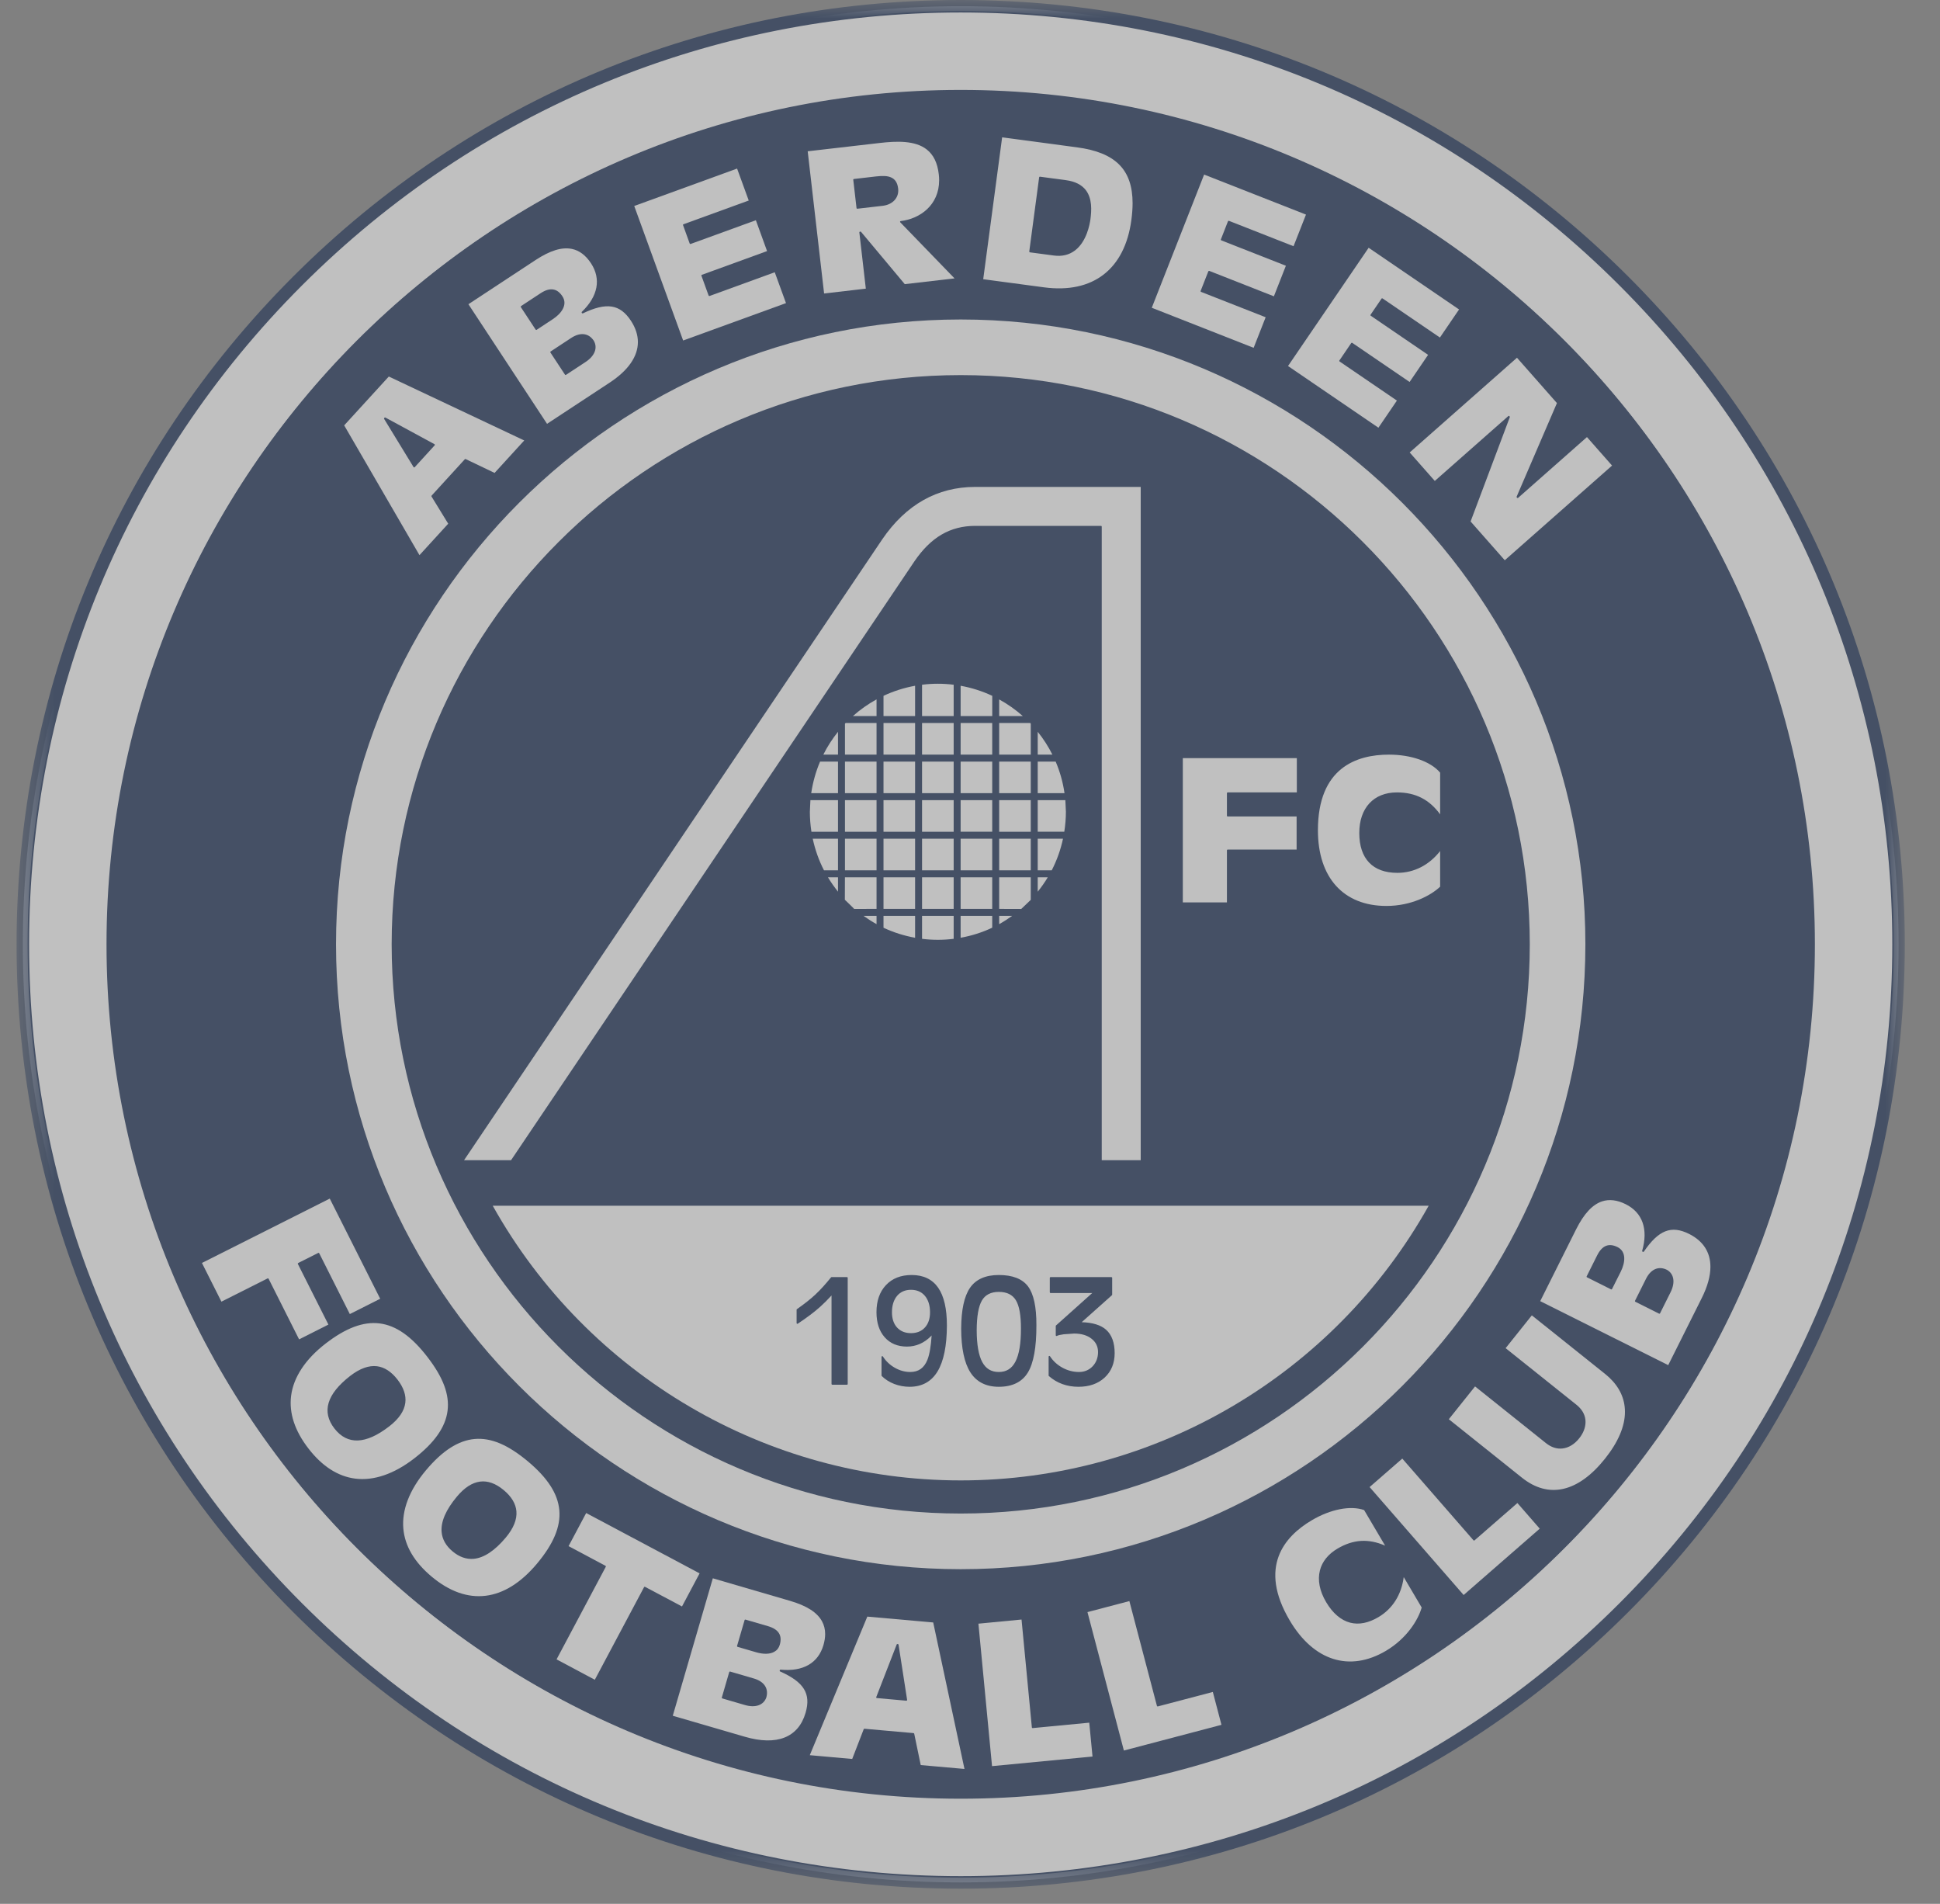 <svg width="53" height="52" viewBox="0 0 53 52" fill="none" xmlns="http://www.w3.org/2000/svg">
<rect x="0" y="0" width="53" height="52" fill="#808080" stroke="none"/>
<g opacity="0.5">
<path d="M51.868 25.792C51.868 39.943 40.397 51.414 26.246 51.414C12.095 51.414 0.624 39.943 0.624 25.792C0.624 11.642 12.095 0.17 26.246 0.17C40.397 0.17 51.868 11.642 51.868 25.792Z" fill="white"/>
<path d="M49.562 25.792C49.562 38.669 39.123 49.108 26.246 49.108C13.369 49.108 2.93 38.669 2.93 25.792C2.93 12.915 13.369 2.477 26.246 2.477C39.123 2.477 49.562 12.915 49.562 25.792ZM26.246 8.706C16.809 8.706 9.16 16.356 9.16 25.792C9.16 35.229 16.809 42.879 26.246 42.879C35.683 42.879 43.333 35.229 43.333 25.792C43.333 16.356 35.683 8.706 26.246 8.706Z" fill="#09204A"/>
<path d="M2.91 25.792C2.91 38.66 13.379 49.128 26.246 49.128C39.114 49.128 49.582 38.66 49.582 25.792C49.582 12.925 39.114 2.456 26.246 2.456C13.379 2.456 2.91 12.925 2.91 25.792ZM2.95 25.792C2.95 12.947 13.401 2.496 26.246 2.496C39.091 2.496 49.542 12.947 49.542 25.792C49.542 38.637 39.091 49.088 26.246 49.088C13.401 49.088 2.95 38.637 2.95 25.792Z" fill="#09204A"/>
<path d="M9.139 25.792C9.139 35.225 16.813 42.899 26.246 42.899C35.679 42.899 43.353 35.225 43.353 25.792C43.353 16.36 35.679 8.686 26.246 8.686C16.813 8.686 9.139 16.36 9.139 25.792ZM9.18 25.792C9.18 16.382 16.835 8.726 26.246 8.726C35.656 8.726 43.312 16.382 43.312 25.792C43.312 35.203 35.656 42.859 26.246 42.859C16.835 42.859 9.18 35.203 9.18 25.792Z" fill="#09204A"/>
<mask id="mask0_754_20398" style="mask-type:luminance" maskUnits="userSpaceOnUse" x="0" y="0" width="53" height="52">
<path d="M0.453 0H52.038V51.585H0.453V0Z" fill="white"/>
</mask>
<g mask="url(#mask0_754_20398)">
<path d="M8.022 7.569C3.154 12.437 0.474 18.909 0.474 25.792C0.474 32.676 3.154 39.149 8.022 44.016C12.89 48.884 19.362 51.565 26.246 51.565C33.13 51.565 39.602 48.884 44.47 44.016C49.337 39.149 52.018 32.676 52.018 25.792C52.018 18.909 49.337 12.437 44.47 7.569C39.602 2.701 33.13 0.02 26.246 0.02C19.362 0.02 12.89 2.701 8.022 7.569ZM8.235 43.803C3.424 38.992 0.775 32.596 0.775 25.792C0.775 18.989 3.424 12.593 8.235 7.782C13.046 2.971 19.442 0.322 26.246 0.322C33.049 0.322 39.446 2.971 44.257 7.782C49.068 12.593 51.717 18.989 51.717 25.792C51.717 32.596 49.068 38.992 44.257 43.803C39.446 48.614 33.049 51.264 26.246 51.264C19.442 51.264 13.046 48.614 8.235 43.803Z" fill="#09204A"/>
<path d="M8.008 7.554C3.136 12.426 0.453 18.903 0.453 25.792C0.453 32.681 3.136 39.159 8.008 44.03C12.879 48.902 19.357 51.585 26.246 51.585C33.135 51.585 39.613 48.902 44.484 44.03C49.355 39.159 52.038 32.681 52.038 25.792C52.038 18.903 49.355 12.426 44.484 7.554C39.613 2.683 33.135 -0 26.246 -0C19.357 -0 12.879 2.683 8.008 7.554ZM8.036 44.002C3.172 39.138 0.494 32.671 0.494 25.792C0.494 18.913 3.172 12.447 8.036 7.583C12.9 2.719 19.367 0.04 26.246 0.04C33.124 0.04 39.592 2.719 44.456 7.583C49.319 12.447 51.998 18.913 51.998 25.792C51.998 32.671 49.319 39.138 44.456 44.002C39.592 48.866 33.125 51.545 26.246 51.545C19.367 51.545 12.9 48.866 8.036 44.002Z" fill="#09204A"/>
</g>
<path d="M8.221 7.768C3.407 12.582 0.755 18.984 0.755 25.792C0.755 32.601 3.407 39.003 8.221 43.817C13.036 48.632 19.437 51.284 26.246 51.284C33.055 51.284 39.457 48.632 44.271 43.817C49.086 39.003 51.737 32.601 51.737 25.792C51.737 18.984 49.086 12.582 44.271 7.768C39.457 2.953 33.055 0.301 26.246 0.301C19.437 0.301 13.036 2.953 8.221 7.768ZM8.25 43.789C3.442 38.982 0.795 32.59 0.795 25.792C0.795 18.994 3.442 12.603 8.25 7.796C13.057 2.989 19.448 0.341 26.246 0.341C33.044 0.341 39.436 2.989 44.243 7.796C49.05 12.603 51.697 18.994 51.697 25.792C51.697 32.59 49.05 38.982 44.243 43.789C39.436 48.596 33.044 51.243 26.246 51.243C19.448 51.243 13.057 48.596 8.25 43.789Z" fill="#09204A"/>
<path d="M41.773 25.792C41.773 34.367 34.821 41.319 26.246 41.319C17.671 41.319 10.719 34.367 10.719 25.792C10.719 17.217 17.671 10.266 26.246 10.266C34.821 10.266 41.773 17.217 41.773 25.792Z" fill="#09204A"/>
<path d="M10.7 25.792C10.7 34.364 17.674 41.339 26.247 41.339C34.819 41.339 41.793 34.364 41.793 25.792C41.793 17.219 34.819 10.245 26.247 10.245C17.674 10.245 10.7 17.219 10.7 25.792ZM10.74 25.792C10.74 17.242 17.696 10.286 26.247 10.286C34.797 10.286 41.753 17.242 41.753 25.792C41.753 34.343 34.797 41.299 26.247 41.299C17.696 41.299 10.74 34.343 10.74 25.792Z" fill="#09204A"/>
<path d="M26.246 40.454C20.733 40.454 15.93 37.411 13.426 32.912H39.066C36.562 37.411 31.76 40.454 26.246 40.454Z" fill="white"/>
<path d="M13.426 32.892C13.419 32.892 13.412 32.896 13.409 32.902C13.405 32.908 13.405 32.916 13.408 32.922C16.001 37.58 20.92 40.475 26.246 40.475C31.572 40.475 36.491 37.58 39.084 32.922C39.087 32.916 39.087 32.908 39.084 32.902C39.08 32.896 39.073 32.892 39.066 32.892H13.426ZM39.031 32.932C36.441 37.56 31.546 40.434 26.246 40.434C20.946 40.434 16.052 37.56 13.461 32.932C13.532 32.932 38.96 32.932 39.031 32.932Z" fill="#09204A"/>
<path d="M9.378 11.615L10.617 10.259L14.355 12.024L13.516 12.942L12.714 12.557L11.806 13.551L12.269 14.306L11.456 15.197L9.378 11.615ZM10.52 11.423L10.512 11.432L11.315 12.746L11.86 12.15L10.52 11.423Z" fill="white"/>
<path d="M10.603 10.246L9.364 11.601C9.358 11.608 9.357 11.618 9.361 11.625L11.439 15.206C11.442 15.212 11.448 15.216 11.454 15.216C11.46 15.217 11.467 15.215 11.471 15.21L12.284 14.32C12.288 14.316 12.29 14.311 12.29 14.306C12.29 14.303 12.289 14.299 12.287 14.296C12.287 14.296 11.846 13.578 11.831 13.553C11.851 13.532 12.7 12.602 12.719 12.581C12.745 12.594 13.508 12.959 13.508 12.959C13.516 12.963 13.525 12.962 13.531 12.955L14.37 12.038C14.374 12.033 14.376 12.026 14.374 12.02C14.373 12.014 14.369 12.008 14.363 12.006L10.626 10.241C10.618 10.237 10.608 10.239 10.603 10.246ZM10.622 10.284C10.649 10.296 14.273 12.008 14.322 12.03C14.287 12.069 13.531 12.896 13.512 12.917C13.486 12.904 12.723 12.539 12.723 12.539C12.715 12.535 12.705 12.537 12.699 12.543L11.791 13.537C11.788 13.541 11.786 13.546 11.786 13.551C11.786 13.555 11.787 13.558 11.789 13.561C11.789 13.561 12.229 14.279 12.245 14.304C12.225 14.325 11.494 15.124 11.46 15.163C11.433 15.116 9.418 11.643 9.403 11.618C9.423 11.596 10.603 10.305 10.622 10.284Z" fill="#09204A"/>
<path d="M10.505 11.409L10.497 11.418C10.491 11.425 10.49 11.435 10.495 11.443L11.298 12.757C11.301 12.762 11.307 12.766 11.313 12.766C11.32 12.767 11.326 12.764 11.33 12.76L11.875 12.163C11.879 12.159 11.881 12.153 11.88 12.147C11.879 12.141 11.875 12.135 11.87 12.132L10.53 11.405C10.522 11.401 10.512 11.403 10.505 11.409ZM10.556 11.465C10.639 11.51 11.786 12.132 11.828 12.155C11.797 12.19 11.351 12.678 11.319 12.713C11.292 12.671 10.605 11.545 10.556 11.465Z" fill="#09204A"/>
<path d="M12.768 8.303L14.62 7.086C15.239 6.679 15.781 6.602 16.162 7.18C16.457 7.629 16.348 8.109 15.908 8.532L15.914 8.541C16.521 8.25 16.925 8.252 17.252 8.75C17.674 9.39 17.383 9.996 16.667 10.467L14.938 11.603L12.768 8.303ZM14.649 8.991L15.094 8.698C15.324 8.547 15.488 8.318 15.348 8.104C15.201 7.882 15.012 7.872 14.777 8.027L14.245 8.377L14.649 8.991ZM15.451 10.221L15.988 9.869C16.228 9.71 16.309 9.498 16.205 9.318C16.067 9.109 15.846 9.096 15.616 9.247L15.053 9.617L15.451 10.221Z" fill="white"/>
<path d="M14.61 7.069L12.758 8.287C12.754 8.289 12.75 8.294 12.749 8.299C12.748 8.304 12.749 8.31 12.752 8.315L14.922 11.614C14.928 11.623 14.941 11.626 14.95 11.62L16.679 10.483C17.461 9.969 17.671 9.349 17.27 8.739C16.923 8.211 16.497 8.253 15.969 8.495C16.218 8.238 16.348 7.967 16.348 7.698C16.348 7.519 16.292 7.341 16.18 7.169C16.029 6.941 15.845 6.803 15.633 6.759C15.35 6.701 15.015 6.802 14.61 7.069ZM14.632 7.102C15.028 6.842 15.353 6.742 15.625 6.799C15.826 6.84 16.002 6.972 16.146 7.191C16.427 7.62 16.338 8.091 15.895 8.518C15.888 8.525 15.889 8.54 15.895 8.548C15.901 8.556 15.914 8.563 15.923 8.559C16.569 8.25 16.938 8.306 17.237 8.761C17.364 8.955 17.427 9.15 17.427 9.343C17.427 9.734 17.167 10.114 16.657 10.45C16.657 10.45 14.978 11.554 14.945 11.576C14.923 11.542 12.819 8.342 12.797 8.309C12.83 8.287 14.632 7.102 14.632 7.102Z" fill="#09204A"/>
<path d="M14.767 8.01L14.235 8.36C14.231 8.363 14.228 8.368 14.227 8.373C14.225 8.378 14.226 8.384 14.229 8.388L14.633 9.002C14.639 9.011 14.651 9.014 14.661 9.008L15.106 8.715C15.331 8.567 15.518 8.325 15.365 8.093C15.297 7.989 15.217 7.927 15.126 7.909C15.021 7.887 14.904 7.92 14.767 8.01ZM14.789 8.044C14.917 7.96 15.024 7.929 15.118 7.948C15.199 7.965 15.269 8.02 15.332 8.115C15.365 8.166 15.38 8.218 15.38 8.269C15.38 8.426 15.242 8.578 15.084 8.681C15.084 8.681 14.687 8.943 14.655 8.963C14.635 8.932 14.294 8.414 14.274 8.383C14.305 8.362 14.789 8.044 14.789 8.044Z" fill="#09204A"/>
<path d="M15.605 9.23L15.043 9.6C15.038 9.603 15.035 9.608 15.034 9.613C15.033 9.618 15.034 9.623 15.037 9.628L15.435 10.233C15.441 10.242 15.453 10.245 15.463 10.238L16 9.885C16.248 9.722 16.334 9.501 16.223 9.308C16.159 9.211 16.078 9.153 15.982 9.133C15.868 9.109 15.738 9.143 15.605 9.23ZM15.627 9.264C15.751 9.182 15.871 9.151 15.974 9.172C16.059 9.19 16.132 9.243 16.189 9.329C16.217 9.377 16.23 9.428 16.23 9.479C16.23 9.61 16.142 9.744 15.977 9.852C15.977 9.852 15.489 10.173 15.457 10.194C15.437 10.163 15.102 9.654 15.082 9.623C15.113 9.602 15.627 9.264 15.627 9.264Z" fill="#09204A"/>
<path d="M17.302 5.614L20.149 4.579L20.48 5.489L18.68 6.144L18.861 6.644L20.662 5.989L20.982 6.87L19.181 7.524L19.378 8.065L21.178 7.41L21.498 8.291L18.651 9.326L17.302 5.614Z" fill="white"/>
<path d="M20.143 4.56L17.295 5.595C17.29 5.597 17.285 5.6 17.283 5.605C17.281 5.61 17.281 5.616 17.282 5.621L18.632 9.333C18.636 9.343 18.647 9.348 18.657 9.345L21.505 8.31C21.511 8.308 21.515 8.304 21.517 8.299C21.519 8.294 21.519 8.289 21.518 8.284L21.197 7.404C21.194 7.393 21.182 7.387 21.172 7.391C21.172 7.391 19.427 8.026 19.39 8.039C19.378 8.005 19.219 7.57 19.207 7.536C19.244 7.523 20.989 6.889 20.989 6.889C20.994 6.887 20.998 6.883 21 6.878C21.002 6.876 21.002 6.873 21.002 6.87C21.002 6.868 21.002 6.865 21.001 6.863L20.681 5.983C20.679 5.977 20.675 5.973 20.671 5.971C20.666 5.969 20.66 5.969 20.655 5.971C20.655 5.971 18.91 6.605 18.873 6.618C18.861 6.585 18.718 6.189 18.705 6.156C18.742 6.142 20.487 5.508 20.487 5.508C20.492 5.506 20.496 5.502 20.498 5.498C20.5 5.495 20.501 5.492 20.501 5.489C20.501 5.487 20.5 5.485 20.499 5.482L20.168 4.572C20.164 4.561 20.153 4.556 20.143 4.56ZM20.137 4.604C20.15 4.64 20.442 5.442 20.455 5.477C20.418 5.491 18.673 6.125 18.673 6.125C18.668 6.126 18.663 6.13 18.661 6.135C18.66 6.138 18.659 6.141 18.659 6.144C18.659 6.146 18.66 6.148 18.661 6.15L18.842 6.651C18.844 6.656 18.848 6.66 18.853 6.662C18.858 6.664 18.863 6.665 18.868 6.663C18.868 6.663 20.613 6.029 20.65 6.015C20.663 6.051 20.943 6.823 20.956 6.858C20.919 6.871 19.175 7.506 19.175 7.506C19.17 7.507 19.166 7.511 19.163 7.516C19.162 7.519 19.162 7.522 19.162 7.524C19.162 7.527 19.162 7.529 19.163 7.531L19.359 8.072C19.363 8.082 19.374 8.087 19.385 8.084C19.385 8.084 21.129 7.449 21.166 7.436C21.18 7.471 21.46 8.243 21.473 8.279C21.436 8.292 18.7 9.287 18.663 9.3C18.649 9.263 17.341 5.663 17.327 5.626C17.364 5.612 20.101 4.618 20.137 4.604Z" fill="#09204A"/>
<path d="M22.043 4.114L24.032 3.885C24.786 3.797 25.558 3.816 25.667 4.757C25.755 5.518 25.223 5.987 24.609 6.058L26.12 7.619L24.709 7.782L23.508 6.345L23.496 6.347L23.676 7.901L22.496 8.037L22.043 4.114ZM23.419 5.681L24.112 5.601C24.392 5.568 24.542 5.374 24.517 5.152C24.48 4.829 24.248 4.803 23.932 4.839L23.33 4.909L23.419 5.681Z" fill="white"/>
<path d="M24.03 3.865L22.041 4.094C22.036 4.095 22.031 4.097 22.028 4.102C22.025 4.106 22.023 4.111 22.024 4.116L22.476 8.04C22.477 8.051 22.488 8.059 22.499 8.058L23.678 7.921C23.688 7.92 23.696 7.912 23.696 7.902C23.696 7.901 23.533 6.483 23.522 6.393C23.577 6.458 24.694 7.795 24.694 7.795C24.699 7.8 24.705 7.803 24.712 7.802L26.123 7.64C26.131 7.639 26.137 7.634 26.139 7.626C26.14 7.624 26.14 7.622 26.14 7.62C26.14 7.615 26.139 7.609 26.135 7.606C26.135 7.606 24.699 6.122 24.65 6.07C25.178 5.995 25.697 5.613 25.697 4.924C25.697 4.869 25.694 4.813 25.687 4.755C25.65 4.435 25.539 4.206 25.346 4.053C25.016 3.791 24.495 3.811 24.03 3.865ZM24.034 3.905C24.492 3.852 25.003 3.832 25.321 4.085C25.505 4.231 25.611 4.451 25.647 4.759C25.654 4.815 25.657 4.87 25.657 4.923C25.657 5.604 25.131 5.977 24.607 6.038C24.6 6.039 24.593 6.044 24.59 6.051C24.59 6.053 24.589 6.056 24.589 6.058C24.589 6.063 24.591 6.068 24.595 6.072C24.595 6.072 26.023 7.548 26.078 7.604C26.002 7.613 24.739 7.759 24.718 7.761C24.704 7.745 23.524 6.333 23.524 6.333C23.52 6.328 23.513 6.325 23.506 6.326L23.494 6.327C23.484 6.328 23.477 6.337 23.477 6.347C23.477 6.348 23.649 7.845 23.654 7.884C23.616 7.889 22.552 8.011 22.514 8.016C22.51 7.976 22.07 4.171 22.066 4.132C22.105 4.127 24.034 3.905 24.034 3.905Z" fill="#09204A"/>
<path d="M23.93 4.819L23.328 4.889C23.323 4.889 23.318 4.892 23.315 4.896C23.312 4.9 23.31 4.905 23.311 4.911L23.4 5.683C23.401 5.694 23.411 5.702 23.422 5.701L24.115 5.621C24.392 5.589 24.566 5.395 24.537 5.15C24.519 4.991 24.453 4.891 24.337 4.843C24.245 4.804 24.123 4.797 23.93 4.819ZM23.935 4.859C24.12 4.838 24.236 4.844 24.322 4.88C24.425 4.923 24.48 5.01 24.497 5.155C24.499 5.17 24.5 5.186 24.5 5.201C24.5 5.4 24.346 5.554 24.11 5.581C24.11 5.581 23.475 5.654 23.437 5.658C23.433 5.622 23.357 4.963 23.353 4.926C23.39 4.922 23.935 4.859 23.935 4.859Z" fill="#09204A"/>
<path d="M27.36 3.729L29.423 4.004C30.467 4.143 31.114 4.616 30.928 6.009C30.759 7.275 29.969 8.061 28.519 7.868L26.838 7.643L27.36 3.729ZM28.139 6.872L28.794 6.959C29.51 7.055 29.725 6.326 29.77 5.989C29.823 5.593 29.829 5.035 29.119 4.941L28.409 4.846L28.139 6.872Z" fill="white"/>
<path d="M27.341 3.726L26.819 7.641C26.818 7.646 26.819 7.651 26.823 7.656C26.826 7.66 26.831 7.662 26.836 7.663L28.517 7.887C29.879 8.069 30.765 7.386 30.949 6.011C31.114 4.772 30.645 4.146 29.427 3.984L27.364 3.709C27.352 3.707 27.342 3.715 27.341 3.726ZM27.378 3.751C27.417 3.756 29.421 4.024 29.421 4.024C30.468 4.163 30.942 4.628 30.942 5.551C30.942 5.692 30.93 5.844 30.909 6.006C30.729 7.355 29.859 8.026 28.522 7.848C28.522 7.848 26.9 7.631 26.861 7.626C26.866 7.587 27.373 3.79 27.378 3.751Z" fill="#09204A"/>
<path d="M28.397 4.83C28.393 4.833 28.39 4.838 28.389 4.843L28.119 6.869C28.118 6.88 28.125 6.89 28.136 6.892L28.792 6.979C29.015 7.009 29.209 6.962 29.369 6.84C29.687 6.597 29.771 6.129 29.79 5.991C29.823 5.74 29.839 5.423 29.665 5.194C29.551 5.046 29.369 4.954 29.122 4.921L28.412 4.826C28.407 4.825 28.401 4.827 28.397 4.83ZM28.427 4.868C28.464 4.873 29.117 4.96 29.117 4.96C29.352 4.992 29.526 5.079 29.633 5.219C29.739 5.358 29.771 5.536 29.771 5.71C29.771 5.805 29.762 5.9 29.75 5.986C29.732 6.12 29.65 6.574 29.344 6.808C29.194 6.924 29.009 6.968 28.797 6.94C28.797 6.94 28.199 6.86 28.162 6.855C28.166 6.816 28.421 4.907 28.427 4.868Z" fill="#09204A"/>
<path d="M32.885 4.742L35.705 5.85L35.35 6.751L33.567 6.051L33.373 6.546L35.156 7.247L34.813 8.119L33.03 7.418L32.82 7.953L34.603 8.654L34.26 9.526L31.44 8.418L32.885 4.742Z" fill="white"/>
<path d="M32.866 4.734L31.422 8.41C31.419 8.415 31.42 8.421 31.422 8.426C31.424 8.431 31.428 8.434 31.433 8.436L34.253 9.544C34.263 9.549 34.275 9.544 34.279 9.533L34.622 8.661C34.623 8.659 34.623 8.656 34.623 8.654C34.623 8.651 34.623 8.648 34.621 8.646C34.619 8.641 34.615 8.637 34.61 8.635C34.61 8.635 32.882 7.957 32.846 7.942C32.859 7.908 33.028 7.478 33.041 7.444C33.078 7.458 34.806 8.137 34.806 8.137C34.816 8.141 34.828 8.137 34.832 8.126L35.175 7.254C35.176 7.252 35.176 7.25 35.176 7.247C35.176 7.244 35.176 7.241 35.174 7.239C35.172 7.234 35.168 7.23 35.163 7.228C35.163 7.228 33.435 6.549 33.399 6.535C33.412 6.502 33.566 6.11 33.579 6.077C33.615 6.091 35.343 6.77 35.343 6.77C35.353 6.774 35.365 6.769 35.369 6.759L35.724 5.857C35.726 5.852 35.726 5.847 35.723 5.842C35.721 5.837 35.717 5.833 35.712 5.831L32.892 4.723C32.882 4.719 32.87 4.724 32.866 4.734ZM32.896 4.768C32.933 4.782 35.642 5.847 35.679 5.861C35.665 5.896 35.353 6.69 35.339 6.725C35.303 6.711 33.575 6.032 33.575 6.032C33.57 6.03 33.564 6.03 33.559 6.032C33.554 6.035 33.55 6.039 33.548 6.043L33.354 6.539C33.353 6.541 33.353 6.544 33.353 6.546C33.353 6.554 33.358 6.562 33.365 6.565C33.365 6.565 35.093 7.244 35.13 7.258C35.116 7.293 34.815 8.058 34.802 8.093C34.765 8.079 33.037 7.399 33.037 7.399C33.032 7.398 33.027 7.398 33.022 7.4C33.017 7.402 33.013 7.406 33.011 7.411L32.801 7.946C32.8 7.948 32.8 7.951 32.8 7.953C32.8 7.961 32.804 7.969 32.812 7.972C32.812 7.972 34.54 8.651 34.577 8.665C34.563 8.7 34.263 9.465 34.249 9.5C34.212 9.485 31.503 8.421 31.466 8.406C31.481 8.37 32.882 4.805 32.896 4.768Z" fill="#09204A"/>
<path d="M37.385 6.74L39.889 8.447L39.343 9.247L37.76 8.168L37.46 8.608L39.043 9.687L38.515 10.461L36.932 9.381L36.608 9.857L38.191 10.936L37.663 11.71L35.16 10.003L37.385 6.74Z" fill="white"/>
<path d="M37.369 6.728L35.143 9.991C35.14 9.996 35.139 10.001 35.14 10.006C35.141 10.011 35.144 10.016 35.148 10.019L37.652 11.726C37.656 11.729 37.662 11.731 37.667 11.729C37.672 11.728 37.677 11.725 37.68 11.721L38.208 10.947C38.21 10.943 38.211 10.94 38.211 10.935C38.211 10.93 38.208 10.923 38.203 10.919C38.203 10.919 36.669 9.873 36.636 9.851C36.657 9.821 36.917 9.439 36.938 9.409C36.97 9.431 38.504 10.477 38.504 10.477C38.508 10.48 38.514 10.482 38.519 10.48C38.524 10.479 38.529 10.476 38.532 10.472L39.059 9.698C39.062 9.695 39.063 9.691 39.063 9.687C39.063 9.686 39.063 9.684 39.063 9.683C39.062 9.678 39.059 9.673 39.054 9.67C39.054 9.67 37.52 8.624 37.488 8.602C37.508 8.572 37.745 8.225 37.765 8.195C37.798 8.217 39.332 9.264 39.332 9.264C39.336 9.267 39.341 9.268 39.347 9.267C39.352 9.266 39.356 9.263 39.359 9.258L39.905 8.458C39.912 8.449 39.909 8.436 39.9 8.43L37.397 6.723C37.387 6.716 37.375 6.719 37.369 6.728ZM37.391 6.767C37.423 6.79 39.828 8.43 39.861 8.452C39.84 8.483 39.359 9.188 39.338 9.219C39.305 9.197 37.771 8.151 37.771 8.151C37.762 8.145 37.749 8.147 37.743 8.156L37.443 8.596C37.441 8.599 37.44 8.603 37.44 8.607C37.44 8.609 37.44 8.61 37.44 8.611C37.441 8.616 37.444 8.621 37.449 8.624C37.449 8.624 38.982 9.67 39.015 9.692C38.994 9.723 38.531 10.402 38.51 10.433C38.477 10.411 36.944 9.365 36.944 9.365C36.934 9.358 36.922 9.361 36.915 9.37L36.592 9.845C36.589 9.848 36.588 9.852 36.588 9.856C36.588 9.858 36.588 9.859 36.589 9.86C36.59 9.865 36.593 9.87 36.597 9.873C36.597 9.873 38.131 10.919 38.163 10.941C38.142 10.972 37.679 11.651 37.658 11.682C37.626 11.66 35.22 10.019 35.188 9.997C35.21 9.964 37.368 6.8 37.391 6.767Z" fill="#09204A"/>
<path d="M41.445 9.743L42.559 11.005L41.453 13.573L41.461 13.583L43.357 11.909L44.07 12.717L41.108 15.331L40.153 14.247L41.228 11.388L41.22 11.379L39.197 13.164L38.484 12.356L41.445 9.743Z" fill="white"/>
<path d="M41.432 9.728L38.47 12.342C38.462 12.349 38.461 12.362 38.468 12.37L39.181 13.178C39.185 13.181 39.19 13.184 39.195 13.184C39.201 13.185 39.206 13.183 39.21 13.179C39.21 13.179 41.107 11.505 41.19 11.432C41.153 11.53 40.134 14.241 40.134 14.241C40.133 14.243 40.132 14.245 40.132 14.248C40.132 14.252 40.134 14.257 40.138 14.261L41.093 15.344C41.101 15.352 41.113 15.353 41.122 15.346L44.083 12.732C44.091 12.725 44.092 12.713 44.084 12.704L43.372 11.896C43.368 11.893 43.363 11.89 43.358 11.889C43.353 11.889 43.347 11.891 43.344 11.895C43.344 11.895 41.586 13.445 41.496 13.526C41.542 13.418 42.577 11.013 42.577 11.013C42.578 11.011 42.579 11.008 42.579 11.005C42.579 11.001 42.577 10.996 42.574 10.992L41.46 9.73C41.457 9.726 41.452 9.724 41.446 9.723C41.441 9.723 41.436 9.725 41.432 9.728ZM41.443 9.771C41.469 9.801 42.519 10.991 42.535 11.009C42.525 11.032 41.434 13.565 41.434 13.565C41.433 13.568 41.433 13.571 41.433 13.573C41.433 13.578 41.435 13.583 41.438 13.587L41.446 13.596C41.453 13.604 41.466 13.605 41.474 13.598C41.474 13.598 43.325 11.964 43.355 11.938C43.38 11.966 44.016 12.687 44.041 12.716C44.012 12.742 41.14 15.277 41.11 15.302C41.084 15.274 40.191 14.261 40.176 14.243C40.184 14.221 41.247 11.395 41.247 11.395C41.248 11.393 41.248 11.39 41.248 11.388C41.248 11.383 41.246 11.378 41.243 11.375L41.235 11.365C41.228 11.357 41.215 11.356 41.207 11.364C41.207 11.364 39.228 13.11 39.198 13.136C39.173 13.107 38.537 12.387 38.512 12.358C38.542 12.332 41.414 9.798 41.443 9.771Z" fill="#09204A"/>
<path d="M8.157 34.514L8.999 36.187L8.162 36.608L7.32 34.935L6.041 35.579L5.49 34.486L9.019 32.71L10.414 35.482L9.548 35.918L8.704 34.239L8.157 34.514Z" fill="white"/>
<path d="M9.009 32.692L5.481 34.468C5.476 34.47 5.473 34.474 5.471 34.479C5.47 34.484 5.47 34.49 5.472 34.495L6.023 35.588C6.028 35.598 6.04 35.602 6.05 35.597C6.05 35.597 7.276 34.98 7.311 34.963C7.328 34.998 8.144 36.617 8.144 36.617C8.149 36.627 8.161 36.632 8.171 36.626L9.008 36.205C9.012 36.203 9.016 36.199 9.018 36.194C9.018 36.192 9.019 36.19 9.019 36.187C9.019 36.184 9.018 36.181 9.017 36.178C9.017 36.178 8.201 34.558 8.183 34.523C8.216 34.507 8.662 34.282 8.694 34.266C8.712 34.301 9.53 35.927 9.53 35.927C9.532 35.931 9.537 35.935 9.542 35.937C9.547 35.938 9.552 35.938 9.557 35.936L10.422 35.5C10.433 35.495 10.436 35.483 10.431 35.473L9.036 32.701C9.031 32.691 9.019 32.687 9.009 32.692ZM9.009 32.737C9.027 32.772 10.369 35.438 10.387 35.473C10.353 35.49 9.591 35.874 9.557 35.891C9.539 35.856 8.721 34.23 8.721 34.23C8.716 34.22 8.704 34.216 8.694 34.221L8.147 34.496C8.143 34.499 8.139 34.503 8.137 34.508C8.137 34.51 8.136 34.512 8.136 34.514C8.136 34.517 8.137 34.521 8.138 34.523C8.138 34.523 8.954 36.143 8.972 36.178C8.938 36.195 8.204 36.565 8.171 36.582C8.153 36.546 7.338 34.926 7.338 34.926C7.333 34.917 7.321 34.913 7.311 34.917C7.311 34.917 6.085 35.535 6.049 35.552C6.032 35.518 5.534 34.529 5.517 34.495C5.553 34.477 8.974 32.755 9.009 32.737Z" fill="#09204A"/>
<path d="M8.879 36.684C10.074 35.759 10.896 36.021 11.687 37.043C12.477 38.064 12.524 38.925 11.329 39.85C10.352 40.606 9.277 40.695 8.411 39.577C7.546 38.458 7.902 37.44 8.879 36.684ZM10.624 38.94C10.995 38.654 11.268 38.241 10.845 37.694C10.422 37.147 9.953 37.308 9.583 37.594C9.171 37.914 8.707 38.428 9.152 39.004C9.598 39.58 10.212 39.259 10.624 38.94Z" fill="white"/>
<path d="M8.867 36.668C8.309 37.1 7.979 37.601 7.913 38.117C7.852 38.6 8.014 39.096 8.395 39.589C8.777 40.082 9.216 40.364 9.699 40.425C10.215 40.491 10.783 40.298 11.341 39.866C11.906 39.429 12.209 38.995 12.267 38.538C12.325 38.082 12.146 37.602 11.702 37.03C10.835 35.909 9.987 35.801 8.867 36.668ZM11.671 37.055C12.107 37.618 12.284 38.088 12.227 38.534C12.17 38.979 11.872 39.404 11.316 39.834C10.767 40.259 10.21 40.45 9.704 40.385C9.232 40.325 8.802 40.049 8.428 39.565C8.052 39.08 7.893 38.595 7.953 38.122C8.018 37.617 8.342 37.125 8.891 36.7C9.989 35.85 10.821 35.956 11.671 37.055Z" fill="#09204A"/>
<path d="M9.57 37.578C8.928 38.075 8.782 38.559 9.136 39.016C9.49 39.472 9.994 39.453 10.636 38.956C10.898 38.753 11.045 38.538 11.073 38.314C11.099 38.111 11.027 37.898 10.86 37.681C10.693 37.465 10.504 37.342 10.301 37.316C10.078 37.288 9.832 37.376 9.57 37.578ZM9.167 38.991C8.83 38.555 8.974 38.09 9.595 37.61C9.848 37.414 10.083 37.329 10.296 37.356C10.488 37.38 10.668 37.498 10.828 37.706C10.989 37.914 11.058 38.117 11.033 38.309C11.007 38.522 10.864 38.729 10.612 38.924C9.991 39.404 9.505 39.427 9.167 38.991Z" fill="#09204A"/>
<path d="M11.616 40.15C12.588 38.991 13.446 39.072 14.436 39.901C15.426 40.731 15.656 41.562 14.685 42.721C13.892 43.668 12.86 43.984 11.776 43.076C10.692 42.167 10.823 41.097 11.616 40.15ZM13.803 41.982C14.104 41.623 14.283 41.162 13.752 40.718C13.222 40.273 12.799 40.53 12.499 40.889C12.163 41.289 11.82 41.89 12.378 42.358C12.937 42.825 13.468 42.382 13.803 41.982Z" fill="white"/>
<path d="M12.964 39.263C12.506 39.304 12.06 39.59 11.601 40.137C11.148 40.677 10.933 41.237 10.979 41.756C11.022 42.241 11.286 42.69 11.764 43.091C12.763 43.928 13.806 43.801 14.701 42.734C15.611 41.648 15.535 40.796 14.449 39.886C13.894 39.421 13.422 39.223 12.964 39.263ZM11.79 43.06C11.32 42.666 11.061 42.227 11.019 41.752C10.974 41.244 11.186 40.695 11.632 40.163C12.083 39.624 12.52 39.343 12.967 39.303C13.415 39.264 13.877 39.459 14.424 39.916C15.488 40.809 15.562 41.643 14.67 42.708C13.792 43.756 12.769 43.881 11.79 43.06Z" fill="#09204A"/>
<path d="M12.483 40.876C12.181 41.237 12.04 41.562 12.065 41.844C12.082 42.043 12.183 42.221 12.365 42.373C12.546 42.525 12.74 42.593 12.939 42.576C13.22 42.551 13.516 42.355 13.818 41.995C14.03 41.741 14.128 41.499 14.108 41.275C14.09 41.071 13.975 40.878 13.765 40.702C13.322 40.331 12.891 40.389 12.483 40.876ZM12.391 42.342C12.218 42.197 12.121 42.028 12.105 41.84C12.081 41.57 12.218 41.254 12.514 40.902C12.904 40.436 13.316 40.379 13.739 40.733C13.941 40.902 14.051 41.085 14.068 41.279C14.087 41.492 13.992 41.724 13.787 41.969C13.492 42.321 13.206 42.512 12.935 42.536C12.747 42.552 12.564 42.487 12.391 42.342Z" fill="#09204A"/>
<path d="M16.532 42.783L15.505 42.237L16.005 41.297L19.14 42.965L18.64 43.905L17.613 43.358L16.258 45.905L15.177 45.33L16.532 42.783Z" fill="white"/>
<path d="M15.988 41.288L15.488 42.228C15.486 42.231 15.485 42.234 15.485 42.237C15.485 42.245 15.489 42.251 15.496 42.255C15.496 42.255 16.471 42.774 16.505 42.792C16.487 42.827 15.159 45.321 15.159 45.321C15.158 45.324 15.157 45.328 15.157 45.331C15.157 45.333 15.158 45.335 15.158 45.336C15.16 45.342 15.163 45.346 15.168 45.348L16.249 45.923C16.259 45.929 16.271 45.925 16.276 45.915C16.276 45.915 17.603 43.42 17.621 43.386C17.656 43.404 18.631 43.922 18.631 43.922C18.64 43.928 18.653 43.924 18.658 43.914L19.158 42.974C19.16 42.969 19.161 42.964 19.159 42.959C19.158 42.954 19.154 42.95 19.149 42.947L16.015 41.279C16.005 41.275 15.993 41.278 15.988 41.288ZM16.014 41.325C16.049 41.343 19.078 42.955 19.113 42.973C19.095 43.007 18.65 43.844 18.632 43.877C18.597 43.859 17.622 43.341 17.622 43.341C17.613 43.336 17.601 43.339 17.596 43.349C17.596 43.349 16.268 45.843 16.25 45.879C16.216 45.86 15.238 45.34 15.205 45.322C15.223 45.288 16.55 42.793 16.55 42.793C16.552 42.79 16.552 42.787 16.552 42.783C16.552 42.776 16.549 42.77 16.541 42.766C16.541 42.766 15.567 42.247 15.533 42.229C15.551 42.196 15.996 41.358 16.014 41.325Z" fill="#09204A"/>
<path d="M19.459 43.084L21.587 43.704C22.298 43.911 22.709 44.275 22.515 44.939C22.364 45.455 21.928 45.683 21.321 45.622L21.318 45.632C21.933 45.906 22.194 46.215 22.027 46.787C21.813 47.523 21.163 47.694 20.34 47.455L18.354 46.876L19.459 43.084ZM19.739 46.37L20.356 46.55C20.632 46.63 20.845 46.554 20.915 46.358C20.985 46.118 20.852 45.94 20.588 45.863L19.941 45.675L19.739 46.37ZM20.155 44.961L20.667 45.11C20.931 45.187 21.212 45.163 21.284 44.918C21.358 44.663 21.243 44.513 20.972 44.434L20.361 44.256L20.155 44.961Z" fill="white"/>
<path d="M19.45 43.066C19.446 43.069 19.442 43.073 19.441 43.078L18.335 46.87C18.332 46.88 18.338 46.892 18.349 46.894L20.335 47.474C21.235 47.736 21.842 47.494 22.047 46.793C22.081 46.675 22.097 46.57 22.097 46.474C22.097 46.075 21.816 45.843 21.394 45.646C21.987 45.683 22.391 45.437 22.535 44.944C22.611 44.682 22.597 44.453 22.492 44.263C22.354 44.009 22.059 43.82 21.593 43.685L19.466 43.064C19.46 43.063 19.455 43.063 19.45 43.066ZM19.474 43.108C19.512 43.12 21.582 43.723 21.582 43.723C22.037 43.856 22.324 44.038 22.457 44.282C22.514 44.386 22.543 44.502 22.543 44.631C22.543 44.725 22.527 44.826 22.496 44.933C22.352 45.426 21.936 45.663 21.324 45.602C21.314 45.601 21.303 45.612 21.301 45.622C21.298 45.632 21.301 45.647 21.31 45.651C21.965 45.942 22.161 46.259 22.008 46.782C21.811 47.458 21.221 47.69 20.347 47.435C20.347 47.435 18.418 46.873 18.38 46.862C18.391 46.824 19.463 43.147 19.474 43.108ZM21.32 45.642C21.322 45.642 21.323 45.642 21.325 45.642C21.323 45.642 21.322 45.642 21.32 45.642Z" fill="#09204A"/>
<path d="M19.932 45.657C19.927 45.66 19.924 45.664 19.922 45.669L19.72 46.364C19.717 46.375 19.723 46.386 19.734 46.389L20.351 46.569C20.636 46.652 20.86 46.574 20.935 46.364C20.967 46.253 20.959 46.154 20.912 46.067C20.856 45.965 20.746 45.888 20.594 45.844L19.947 45.655C19.942 45.654 19.937 45.654 19.932 45.657ZM19.956 45.7C19.992 45.71 20.582 45.882 20.582 45.882C20.724 45.924 20.826 45.994 20.877 46.087C20.902 46.132 20.914 46.182 20.914 46.236C20.914 46.273 20.908 46.312 20.897 46.352C20.83 46.538 20.625 46.607 20.362 46.53C20.362 46.53 19.8 46.367 19.764 46.356C19.774 46.321 19.945 45.735 19.956 45.7Z" fill="#09204A"/>
<path d="M20.342 44.25L20.136 44.955C20.133 44.965 20.139 44.977 20.15 44.98L20.661 45.129C20.858 45.186 21.032 45.182 21.15 45.117C21.227 45.075 21.278 45.01 21.303 44.924C21.378 44.666 21.271 44.499 20.978 44.414L20.367 44.236C20.356 44.233 20.345 44.239 20.342 44.25ZM20.375 44.28C20.411 44.291 20.967 44.453 20.967 44.453C21.182 44.516 21.286 44.62 21.286 44.778C21.286 44.819 21.279 44.864 21.264 44.912C21.242 44.989 21.198 45.045 21.131 45.082C21.024 45.141 20.856 45.144 20.673 45.09C20.673 45.09 20.216 44.957 20.18 44.947C20.191 44.911 20.364 44.316 20.375 44.28Z" fill="#09204A"/>
<path d="M23.682 44.133L25.512 44.296L26.375 48.338L25.137 48.227L24.956 47.356L23.615 47.237L23.296 48.064L22.095 47.957L23.682 44.133ZM24.528 44.924L24.515 44.923L23.958 46.359L24.762 46.431L24.528 44.924Z" fill="white"/>
<path d="M23.664 44.125L22.076 47.949C22.073 47.955 22.074 47.962 22.078 47.967C22.081 47.973 22.087 47.976 22.093 47.977L23.294 48.084C23.303 48.084 23.311 48.079 23.314 48.071C23.314 48.071 23.618 47.285 23.628 47.258C23.658 47.261 24.911 47.373 24.94 47.375C24.945 47.404 25.117 48.231 25.117 48.231C25.119 48.24 25.126 48.247 25.135 48.248L26.373 48.358C26.38 48.358 26.386 48.356 26.39 48.351C26.394 48.346 26.396 48.34 26.395 48.334L25.531 44.291C25.529 44.283 25.522 44.276 25.513 44.276L23.684 44.113C23.676 44.112 23.667 44.117 23.664 44.125ZM23.695 44.154C23.724 44.157 25.466 44.312 25.495 44.314C25.501 44.343 26.338 48.263 26.349 48.315C26.298 48.311 25.182 48.211 25.154 48.209C25.148 48.181 24.976 47.352 24.976 47.352C24.974 47.344 24.967 47.337 24.958 47.336L23.617 47.217C23.608 47.216 23.6 47.221 23.596 47.23C23.596 47.23 23.293 48.015 23.282 48.042C23.254 48.04 22.175 47.944 22.123 47.939C22.144 47.889 23.684 44.181 23.695 44.154Z" fill="#09204A"/>
<path d="M24.497 44.916L23.939 46.352C23.936 46.358 23.937 46.364 23.94 46.37C23.944 46.375 23.949 46.378 23.956 46.379L24.761 46.451C24.767 46.451 24.773 46.449 24.777 46.444C24.781 46.44 24.783 46.434 24.782 46.428L24.548 44.921C24.546 44.912 24.539 44.905 24.53 44.904L24.517 44.903C24.508 44.902 24.5 44.907 24.497 44.916ZM24.516 44.978C24.53 45.071 24.731 46.361 24.738 46.409C24.692 46.404 24.034 46.346 23.986 46.341C24.004 46.295 24.482 45.065 24.516 44.978Z" fill="#09204A"/>
<path d="M26.707 44.328L27.926 44.212L28.209 47.179L29.775 47.029L29.868 47.994L27.083 48.26L26.707 44.328Z" fill="white"/>
<path d="M27.924 44.192L26.706 44.309C26.7 44.309 26.695 44.312 26.692 44.316C26.689 44.32 26.687 44.325 26.688 44.331L27.064 48.262C27.065 48.273 27.075 48.281 27.086 48.28L29.871 48.014C29.876 48.013 29.881 48.011 29.884 48.006C29.887 48.002 29.889 47.997 29.889 47.992L29.796 47.027C29.795 47.016 29.785 47.008 29.774 47.009C29.774 47.009 28.267 47.153 28.228 47.157C28.224 47.118 27.946 44.21 27.946 44.21C27.946 44.205 27.943 44.2 27.939 44.196C27.935 44.193 27.93 44.192 27.924 44.192ZM27.908 44.234C27.912 44.273 28.19 47.181 28.19 47.181C28.191 47.186 28.193 47.191 28.198 47.195C28.202 47.198 28.207 47.2 28.212 47.199C28.212 47.199 29.719 47.055 29.758 47.051C29.762 47.089 29.843 47.938 29.847 47.976C29.808 47.98 27.141 48.235 27.102 48.238C27.098 48.199 26.733 44.386 26.73 44.347C26.768 44.343 27.87 44.237 27.908 44.234Z" fill="#09204A"/>
<path d="M29.683 44.017L30.867 43.705L31.626 46.588L33.147 46.187L33.394 47.124L30.689 47.836L29.683 44.017Z" fill="white"/>
<path d="M30.863 43.686L29.679 43.998C29.668 44 29.662 44.012 29.664 44.022L30.67 47.841C30.673 47.852 30.684 47.858 30.695 47.856L33.4 47.144C33.405 47.142 33.41 47.139 33.412 47.134C33.415 47.13 33.416 47.124 33.414 47.119L33.168 46.182C33.165 46.172 33.154 46.165 33.143 46.168C33.143 46.168 31.679 46.553 31.641 46.563C31.631 46.525 30.887 43.7 30.887 43.7C30.886 43.695 30.883 43.691 30.878 43.688C30.873 43.685 30.868 43.684 30.863 43.686ZM30.854 43.73C30.864 43.768 31.607 46.593 31.607 46.593C31.609 46.598 31.612 46.602 31.617 46.605C31.621 46.608 31.627 46.609 31.632 46.607C31.632 46.607 33.096 46.222 33.134 46.212C33.144 46.248 33.361 47.074 33.37 47.11C33.332 47.12 30.742 47.802 30.704 47.812C30.694 47.774 29.719 44.069 29.709 44.031C29.745 44.022 30.817 43.74 30.854 43.73Z" fill="#09204A"/>
<path d="M37.887 42.254C37.444 42.046 37.02 42.037 36.551 42.314C35.997 42.641 35.919 43.195 36.247 43.749C36.542 44.249 37.012 44.527 37.65 44.15C38.087 43.892 38.297 43.465 38.34 43.019L38.862 43.903C38.763 44.265 38.443 44.77 37.874 45.106C36.757 45.767 35.801 45.256 35.218 44.271C34.408 42.901 34.934 42.033 35.824 41.507C36.294 41.23 36.865 41.077 37.28 41.227L37.887 42.254Z" fill="white"/>
<path d="M35.814 41.489C35.049 41.941 34.321 42.793 35.2 44.28C35.867 45.408 36.87 45.723 37.884 45.123C38.469 44.777 38.782 44.269 38.882 43.908C38.883 43.903 38.882 43.898 38.88 43.893L38.357 43.009C38.352 43.001 38.343 42.997 38.335 42.999C38.327 43.001 38.32 43.008 38.32 43.017C38.273 43.505 38.032 43.901 37.64 44.133C37.374 44.289 37.124 44.34 36.897 44.281C36.656 44.219 36.437 44.032 36.264 43.739C36.09 43.445 36.033 43.155 36.099 42.901C36.158 42.669 36.314 42.477 36.56 42.332C36.997 42.073 37.416 42.054 37.879 42.272C37.887 42.276 37.896 42.274 37.902 42.267C37.908 42.261 37.909 42.251 37.904 42.243L37.298 41.217C37.295 41.213 37.291 41.21 37.287 41.209C36.905 41.071 36.34 41.178 35.814 41.489ZM35.235 44.26C34.373 42.801 35.085 41.967 35.835 41.524C36.348 41.22 36.896 41.114 37.267 41.244C37.275 41.258 37.791 42.13 37.841 42.216C37.387 42.019 36.972 42.042 36.54 42.297C36.287 42.446 36.121 42.651 36.06 42.891C35.992 43.156 36.05 43.456 36.23 43.759C36.408 44.061 36.635 44.255 36.887 44.32C37.125 44.381 37.386 44.33 37.66 44.167C38.048 43.938 38.288 43.549 38.349 43.074C38.396 43.154 38.831 43.891 38.84 43.906C38.745 44.242 38.434 44.751 37.863 45.089C36.871 45.675 35.889 45.365 35.235 44.26Z" fill="#09204A"/>
<path d="M37.389 40.614L38.312 39.81L40.27 42.057L41.456 41.023L42.093 41.754L39.983 43.592L37.389 40.614Z" fill="white"/>
<path d="M38.299 39.795L37.376 40.599C37.367 40.606 37.367 40.619 37.374 40.627L39.968 43.605C39.976 43.613 39.989 43.614 39.997 43.607L42.106 41.769C42.114 41.762 42.115 41.749 42.108 41.741L41.472 41.011C41.464 41.002 41.452 41.001 41.443 41.008C41.443 41.008 40.302 42.003 40.272 42.029C40.246 41.999 38.327 39.797 38.327 39.797C38.324 39.793 38.319 39.79 38.313 39.79C38.308 39.789 38.303 39.791 38.299 39.795ZM38.31 39.838C38.336 39.868 40.255 42.07 40.255 42.07C40.263 42.079 40.275 42.08 40.283 42.072C40.283 42.072 41.425 41.078 41.455 41.052C41.479 41.081 42.04 41.724 42.065 41.752C42.035 41.778 40.015 43.538 39.986 43.564C39.96 43.534 37.444 40.646 37.417 40.616C37.446 40.591 38.281 39.863 38.31 39.838Z" fill="#09204A"/>
<path d="M43.859 37.506C44.566 38.071 44.628 38.897 43.86 39.858C43.092 40.819 42.273 40.941 41.566 40.375L39.554 38.767L40.295 37.839L42.245 39.398C42.573 39.66 42.911 39.546 43.128 39.273C43.346 39.001 43.384 38.647 43.055 38.384L41.105 36.825L41.847 35.898L43.859 37.506Z" fill="white"/>
<path d="M41.844 35.877C41.839 35.878 41.834 35.881 41.831 35.885L41.089 36.812C41.086 36.817 41.084 36.822 41.085 36.827C41.085 36.833 41.088 36.837 41.092 36.841L43.042 38.4C43.179 38.509 43.257 38.639 43.273 38.784C43.291 38.939 43.233 39.109 43.112 39.26C42.991 39.412 42.839 39.505 42.683 39.523C42.537 39.539 42.394 39.492 42.257 39.382L40.307 37.823C40.303 37.82 40.298 37.818 40.292 37.819C40.287 37.819 40.282 37.822 40.279 37.826L39.538 38.754C39.53 38.762 39.532 38.775 39.541 38.782L41.553 40.391C42.303 40.99 43.128 40.806 43.875 39.87C44.29 39.352 44.475 38.864 44.425 38.418C44.385 38.065 44.199 37.753 43.871 37.49L41.859 35.882C41.855 35.879 41.849 35.877 41.844 35.877ZM41.849 35.926C41.88 35.95 43.846 37.522 43.846 37.522C44.166 37.777 44.347 38.08 44.385 38.422C44.39 38.468 44.393 38.514 44.393 38.561C44.393 38.958 44.209 39.389 43.844 39.846C43.112 40.76 42.308 40.943 41.578 40.359C41.578 40.359 39.612 38.788 39.581 38.763C39.605 38.733 40.274 37.897 40.298 37.867C40.328 37.892 42.232 39.413 42.232 39.413C42.378 39.53 42.531 39.58 42.687 39.562C42.853 39.544 43.016 39.446 43.143 39.285C43.256 39.145 43.316 38.988 43.316 38.839C43.316 38.819 43.315 38.799 43.313 38.779C43.296 38.623 43.213 38.485 43.068 38.368C43.068 38.368 41.164 36.847 41.133 36.822C41.157 36.792 41.826 35.956 41.849 35.926Z" fill="#09204A"/>
<path d="M42.051 35.547L43.042 33.565C43.373 32.903 43.805 32.564 44.424 32.873C44.905 33.114 45.05 33.584 44.882 34.17L44.892 34.176C45.271 33.619 45.621 33.418 46.155 33.685C46.84 34.028 46.892 34.697 46.509 35.464L45.583 37.314L42.051 35.547ZM44.022 35.199L44.261 34.722C44.384 34.476 44.411 34.195 44.183 34.081C43.945 33.962 43.776 34.049 43.65 34.301L43.366 34.87L44.022 35.199ZM45.334 35.861L45.621 35.286C45.75 35.029 45.713 34.806 45.533 34.702C45.309 34.59 45.111 34.689 44.987 34.935L44.686 35.538L45.334 35.861Z" fill="white"/>
<path d="M43.755 32.775C43.481 32.866 43.242 33.122 43.025 33.556L42.033 35.538C42.029 35.548 42.032 35.56 42.042 35.564L45.575 37.332C45.58 37.334 45.585 37.334 45.59 37.332C45.595 37.331 45.599 37.327 45.602 37.322L46.527 35.472C46.946 34.634 46.817 33.993 46.164 33.666C45.599 33.384 45.252 33.636 44.916 34.109C44.95 33.975 44.97 33.847 44.97 33.729C44.97 33.335 44.787 33.032 44.433 32.855C44.189 32.733 43.961 32.706 43.755 32.775ZM43.06 33.574C43.273 33.15 43.504 32.901 43.767 32.813C43.963 32.748 44.181 32.774 44.415 32.891C44.874 33.121 45.033 33.573 44.863 34.165C44.86 34.174 44.87 34.187 44.879 34.191C44.888 34.195 44.903 34.194 44.908 34.187C45.312 33.595 45.659 33.459 46.146 33.702C46.532 33.895 46.728 34.204 46.728 34.6C46.728 34.852 46.649 35.139 46.491 35.454C46.491 35.454 45.592 37.251 45.575 37.286C45.539 37.269 42.114 35.555 42.078 35.538C42.096 35.502 43.06 33.574 43.06 33.574Z" fill="#09204A"/>
<path d="M43.632 34.291L43.347 34.861C43.342 34.87 43.346 34.883 43.356 34.887L44.013 35.216C44.023 35.221 44.035 35.217 44.04 35.207L44.279 34.731C44.399 34.489 44.44 34.187 44.191 34.062C43.952 33.943 43.769 34.017 43.632 34.291ZM43.668 34.309C43.795 34.056 43.955 33.989 44.174 34.099C44.289 34.157 44.334 34.26 44.334 34.378C44.334 34.486 44.296 34.606 44.243 34.713C44.243 34.713 44.03 35.138 44.013 35.171C43.98 35.154 43.425 34.877 43.392 34.861C43.409 34.827 43.668 34.309 43.668 34.309Z" fill="#09204A"/>
<path d="M44.969 34.926L44.668 35.528C44.663 35.538 44.667 35.55 44.677 35.555L45.324 35.879C45.334 35.884 45.347 35.88 45.352 35.87L45.639 35.295C45.772 35.029 45.735 34.795 45.543 34.684C45.316 34.57 45.102 34.661 44.969 34.926ZM45.005 34.944C45.128 34.698 45.317 34.616 45.524 34.719C45.626 34.778 45.678 34.877 45.678 34.999C45.678 35.083 45.653 35.177 45.603 35.277C45.603 35.277 45.342 35.8 45.324 35.834C45.291 35.817 44.746 35.545 44.713 35.528C44.73 35.494 45.005 34.944 45.005 34.944Z" fill="#09204A"/>
<path d="M22.738 35.332C22.617 35.465 22.503 35.58 22.394 35.677C22.235 35.82 22.032 35.973 21.783 36.137V35.773C21.988 35.63 22.156 35.497 22.286 35.375C22.418 35.253 22.562 35.095 22.72 34.901H23.139V37.801H22.738V35.332Z" fill="#09204A"/>
<path d="M22.72 34.881C22.714 34.881 22.708 34.883 22.704 34.888C22.548 35.081 22.402 35.24 22.272 35.361C22.143 35.482 21.974 35.615 21.771 35.757C21.766 35.76 21.763 35.767 21.763 35.773V36.137C21.763 36.145 21.767 36.152 21.774 36.155C21.78 36.159 21.788 36.158 21.794 36.154C22.042 35.99 22.248 35.835 22.407 35.692C22.505 35.604 22.61 35.499 22.717 35.383C22.717 35.479 22.717 37.801 22.717 37.801C22.717 37.812 22.726 37.821 22.737 37.821H23.139C23.15 37.821 23.159 37.812 23.159 37.801V34.901C23.159 34.89 23.15 34.881 23.139 34.881H22.72ZM23.119 34.921C23.119 34.96 23.119 37.741 23.119 37.781C23.086 37.781 22.79 37.781 22.758 37.781C22.758 37.741 22.758 35.332 22.758 35.332C22.758 35.324 22.752 35.316 22.744 35.313C22.737 35.31 22.728 35.313 22.722 35.319C22.604 35.45 22.488 35.566 22.38 35.662C22.23 35.797 22.035 35.944 21.803 36.099C21.803 36.039 21.803 35.8 21.803 35.784C22.004 35.643 22.171 35.511 22.3 35.39C22.429 35.27 22.574 35.112 22.729 34.921C22.746 34.921 23.083 34.921 23.119 34.921Z" fill="#09204A"/>
<path d="M24.85 37.857C24.706 37.857 24.569 37.832 24.437 37.781C24.307 37.731 24.195 37.66 24.103 37.568V37.06C24.188 37.193 24.299 37.298 24.437 37.376C24.575 37.454 24.718 37.493 24.867 37.493C25.101 37.493 25.263 37.378 25.355 37.147C25.419 36.987 25.459 36.744 25.476 36.418L25.422 36.477C25.237 36.665 25.022 36.759 24.777 36.759C24.527 36.759 24.329 36.676 24.184 36.511C24.038 36.346 23.965 36.122 23.965 35.84C23.965 35.534 24.05 35.292 24.219 35.113C24.388 34.934 24.617 34.844 24.907 34.844C25.222 34.844 25.458 34.957 25.615 35.184C25.772 35.411 25.849 35.751 25.848 36.205C25.847 36.757 25.763 37.17 25.597 37.446C25.432 37.72 25.183 37.857 24.85 37.857ZM25.428 35.844C25.428 35.649 25.379 35.494 25.282 35.38C25.185 35.266 25.053 35.209 24.888 35.209C24.722 35.209 24.591 35.266 24.494 35.38C24.397 35.494 24.348 35.649 24.348 35.844C24.348 36.024 24.397 36.167 24.494 36.273C24.591 36.38 24.722 36.432 24.888 36.432C25.053 36.432 25.185 36.379 25.283 36.272C25.379 36.166 25.428 36.024 25.428 35.844Z" fill="#09204A"/>
<path d="M24.205 35.099C24.032 35.281 23.945 35.53 23.945 35.839C23.945 36.126 24.02 36.356 24.169 36.524C24.318 36.693 24.522 36.779 24.777 36.779C25.027 36.779 25.249 36.682 25.437 36.491C25.437 36.491 25.446 36.481 25.452 36.474C25.433 36.767 25.395 36.992 25.337 37.139C25.247 37.364 25.094 37.473 24.867 37.473C24.722 37.473 24.581 37.434 24.447 37.358C24.312 37.282 24.203 37.178 24.12 37.049C24.115 37.042 24.107 37.038 24.098 37.041C24.089 37.043 24.083 37.051 24.083 37.059V37.568C24.083 37.574 24.086 37.578 24.089 37.583C24.182 37.675 24.297 37.748 24.43 37.8C24.563 37.851 24.705 37.877 24.85 37.877C25.189 37.877 25.446 37.735 25.614 37.456C25.782 37.178 25.867 36.758 25.869 36.205C25.87 35.749 25.79 35.401 25.631 35.172C25.471 34.941 25.227 34.824 24.907 34.824C24.613 34.824 24.377 34.916 24.205 35.099ZM24.199 36.497C24.057 36.337 23.985 36.115 23.985 35.839C23.985 35.54 24.069 35.3 24.234 35.126C24.399 34.952 24.625 34.864 24.907 34.864C25.213 34.864 25.446 34.975 25.598 35.195C25.752 35.417 25.83 35.757 25.828 36.205C25.827 36.75 25.743 37.164 25.58 37.435C25.419 37.702 25.174 37.837 24.85 37.837C24.709 37.837 24.573 37.812 24.445 37.762C24.319 37.714 24.212 37.645 24.124 37.559C24.124 37.543 24.124 37.202 24.124 37.116C24.205 37.228 24.304 37.324 24.427 37.393C24.567 37.473 24.715 37.513 24.867 37.513C25.109 37.513 25.279 37.392 25.374 37.154C25.438 36.993 25.479 36.746 25.496 36.419C25.497 36.41 25.492 36.402 25.484 36.399C25.476 36.396 25.467 36.398 25.461 36.404L25.407 36.464C25.228 36.646 25.015 36.739 24.777 36.739C24.534 36.739 24.34 36.657 24.199 36.497Z" fill="#09204A"/>
<path d="M24.479 35.367C24.379 35.484 24.328 35.644 24.328 35.843C24.328 36.028 24.379 36.177 24.479 36.286C24.579 36.396 24.717 36.452 24.888 36.452C25.059 36.452 25.197 36.396 25.298 36.285C25.397 36.177 25.448 36.028 25.448 35.843C25.448 35.644 25.397 35.484 25.297 35.367C25.197 35.248 25.059 35.188 24.888 35.188C24.717 35.188 24.579 35.248 24.479 35.367ZM24.508 36.259C24.415 36.158 24.368 36.017 24.368 35.843C24.368 35.654 24.416 35.503 24.509 35.392C24.602 35.283 24.729 35.228 24.888 35.228C25.047 35.228 25.174 35.283 25.267 35.392C25.36 35.503 25.408 35.654 25.408 35.843C25.408 36.017 25.361 36.157 25.268 36.258C25.175 36.36 25.047 36.412 24.888 36.412C24.729 36.412 24.601 36.36 24.508 36.259Z" fill="#09204A"/>
<path d="M26.527 37.474C26.363 37.218 26.28 36.824 26.279 36.291C26.28 35.78 26.36 35.412 26.517 35.185C26.675 34.958 26.931 34.844 27.287 34.844C27.658 34.844 27.918 34.946 28.069 35.148C28.221 35.351 28.295 35.698 28.294 36.187V36.2C28.295 36.797 28.219 37.223 28.064 37.477C27.909 37.73 27.65 37.857 27.287 37.857C26.945 37.857 26.692 37.729 26.527 37.474ZM27.76 37.197C27.862 37.001 27.912 36.697 27.911 36.288C27.912 35.92 27.865 35.657 27.769 35.5C27.673 35.343 27.512 35.265 27.287 35.265C27.062 35.265 26.903 35.347 26.807 35.511C26.712 35.674 26.663 35.949 26.662 36.335C26.663 36.729 26.715 37.021 26.817 37.21C26.918 37.399 27.075 37.493 27.287 37.493C27.5 37.493 27.658 37.395 27.76 37.197Z" fill="#09204A"/>
<path d="M26.501 35.173C26.342 35.403 26.261 35.778 26.259 36.291C26.261 36.825 26.345 37.226 26.511 37.484C26.678 37.745 26.939 37.877 27.287 37.877C27.656 37.877 27.923 37.746 28.081 37.487C28.237 37.231 28.316 36.798 28.314 36.2V36.187C28.316 35.695 28.239 35.342 28.086 35.136C27.931 34.929 27.663 34.824 27.287 34.824C26.926 34.824 26.661 34.941 26.501 35.173ZM26.545 37.462C26.383 37.211 26.301 36.817 26.299 36.291C26.301 35.787 26.38 35.419 26.534 35.196C26.687 34.975 26.94 34.864 27.287 34.864C27.649 34.864 27.907 34.964 28.053 35.16C28.201 35.358 28.275 35.704 28.274 36.187V36.2C28.275 36.791 28.199 37.217 28.047 37.466C27.896 37.712 27.641 37.837 27.287 37.837C26.954 37.837 26.704 37.711 26.545 37.462Z" fill="#09204A"/>
<path d="M26.79 35.501C26.693 35.667 26.643 35.947 26.642 36.335C26.643 36.731 26.696 37.028 26.799 37.219C26.904 37.414 27.068 37.513 27.287 37.513C27.507 37.513 27.672 37.41 27.778 37.207C27.881 37.007 27.933 36.698 27.932 36.288C27.933 35.917 27.884 35.649 27.787 35.49C27.687 35.327 27.519 35.245 27.287 35.245C27.056 35.245 26.889 35.331 26.79 35.501ZM26.834 37.2C26.735 37.015 26.684 36.724 26.683 36.335C26.684 35.955 26.732 35.681 26.825 35.521C26.916 35.364 27.072 35.285 27.287 35.285C27.504 35.285 27.66 35.361 27.752 35.511C27.846 35.663 27.893 35.925 27.892 36.288C27.893 36.692 27.842 36.995 27.742 37.188C27.643 37.38 27.494 37.473 27.287 37.473C27.081 37.473 26.933 37.384 26.834 37.2Z" fill="#09204A"/>
<path d="M28.7 35.296V34.901H30.363V35.361L29.501 36.13C29.819 36.131 30.053 36.2 30.205 36.334C30.357 36.469 30.432 36.677 30.432 36.959C30.432 37.229 30.343 37.446 30.165 37.611C29.987 37.775 29.753 37.857 29.462 37.857C29.308 37.857 29.165 37.833 29.03 37.784C28.896 37.735 28.775 37.663 28.669 37.568V37.054C28.756 37.188 28.872 37.295 29.018 37.374C29.165 37.453 29.317 37.493 29.477 37.493C29.632 37.493 29.761 37.439 29.864 37.332C29.966 37.224 30.018 37.089 30.018 36.928C30.018 36.77 29.956 36.644 29.833 36.547C29.709 36.451 29.546 36.403 29.344 36.403C29.245 36.403 29.15 36.409 29.057 36.422C28.964 36.435 28.899 36.452 28.863 36.47V36.216L29.893 35.296H28.7Z" fill="#09204A"/>
<path d="M28.7 34.881C28.689 34.881 28.68 34.89 28.68 34.901V35.296C28.68 35.307 28.689 35.316 28.7 35.316C28.7 35.316 29.744 35.316 29.84 35.316C29.768 35.381 28.85 36.202 28.85 36.202C28.845 36.205 28.843 36.211 28.843 36.217V36.47C28.843 36.477 28.847 36.484 28.853 36.487C28.859 36.491 28.866 36.491 28.872 36.488C28.906 36.47 28.969 36.455 29.06 36.443L29.344 36.423C29.541 36.423 29.701 36.47 29.82 36.564C29.938 36.656 29.998 36.778 29.998 36.928C29.998 37.083 29.948 37.215 29.85 37.318C29.751 37.421 29.626 37.473 29.477 37.473C29.321 37.473 29.17 37.434 29.028 37.357C28.886 37.28 28.77 37.174 28.685 37.043C28.681 37.035 28.671 37.032 28.663 37.035C28.654 37.037 28.648 37.045 28.648 37.054V37.568C28.648 37.574 28.651 37.58 28.655 37.584C28.764 37.68 28.888 37.754 29.024 37.803C29.16 37.852 29.307 37.877 29.462 37.877C29.757 37.877 29.998 37.793 30.179 37.625C30.36 37.457 30.452 37.233 30.452 36.959C30.452 36.673 30.374 36.458 30.218 36.319C30.073 36.189 29.846 36.122 29.551 36.113C29.617 36.054 30.377 35.376 30.377 35.376C30.381 35.372 30.384 35.367 30.384 35.361V34.901C30.384 34.89 30.374 34.881 30.363 34.881H28.7ZM30.343 34.921C30.343 34.955 30.343 35.336 30.343 35.352C30.33 35.364 29.488 36.115 29.488 36.115C29.484 36.119 29.481 36.125 29.481 36.13C29.481 36.133 29.482 36.135 29.483 36.137C29.486 36.145 29.493 36.151 29.501 36.151C29.813 36.152 30.045 36.218 30.192 36.349C30.338 36.48 30.412 36.685 30.412 36.959C30.412 37.222 30.325 37.436 30.152 37.596C29.979 37.756 29.747 37.837 29.462 37.837C29.312 37.837 29.169 37.813 29.037 37.765C28.909 37.719 28.791 37.649 28.689 37.558C28.689 37.541 28.689 37.194 28.689 37.108C28.773 37.224 28.878 37.321 29.009 37.392C29.157 37.472 29.315 37.514 29.477 37.514C29.637 37.514 29.773 37.457 29.879 37.346C29.985 37.234 30.038 37.094 30.038 36.928C30.038 36.765 29.973 36.632 29.845 36.532C29.718 36.433 29.55 36.383 29.344 36.383L29.054 36.403C28.976 36.413 28.923 36.427 28.883 36.442C28.883 36.4 28.883 36.24 28.883 36.226C28.896 36.214 29.906 35.311 29.906 35.311C29.911 35.307 29.913 35.302 29.913 35.296C29.913 35.294 29.912 35.291 29.912 35.289C29.909 35.281 29.901 35.276 29.893 35.276C29.893 35.276 28.759 35.276 28.72 35.276C28.72 35.244 28.72 34.953 28.72 34.921C28.759 34.921 30.305 34.921 30.343 34.921Z" fill="#09204A"/>
<path d="M33.539 22.28H35.444V23.224H33.539V24.667H32.295V20.687H35.45V21.663H33.539V22.28Z" fill="white"/>
<path d="M32.294 20.667C32.283 20.667 32.274 20.676 32.274 20.687V24.667C32.274 24.678 32.283 24.687 32.294 24.687H33.539C33.55 24.687 33.559 24.678 33.559 24.667C33.559 24.667 33.559 23.284 33.559 23.244C33.598 23.244 35.443 23.244 35.443 23.244C35.454 23.244 35.463 23.235 35.463 23.224V22.28C35.463 22.269 35.454 22.26 35.443 22.26C35.443 22.26 33.598 22.26 33.559 22.26C33.559 22.224 33.559 21.72 33.559 21.683C33.598 21.683 35.449 21.683 35.449 21.683C35.46 21.683 35.469 21.674 35.469 21.663V20.687C35.469 20.676 35.46 20.667 35.449 20.667H32.294ZM35.429 20.707C35.429 20.745 35.429 21.606 35.429 21.643C35.39 21.643 33.539 21.643 33.539 21.643C33.528 21.643 33.519 21.652 33.519 21.663V22.28C33.519 22.291 33.528 22.3 33.539 22.3C33.539 22.3 35.384 22.3 35.423 22.3C35.423 22.338 35.423 23.167 35.423 23.204C35.384 23.204 33.539 23.204 33.539 23.204C33.528 23.204 33.519 23.213 33.519 23.224C33.519 23.224 33.519 24.608 33.519 24.647C33.48 24.647 32.352 24.647 32.314 24.647C32.314 24.608 32.314 20.747 32.314 20.707C32.353 20.707 35.39 20.707 35.429 20.707Z" fill="#09204A"/>
<path d="M39.364 22.296C39.084 21.889 38.717 21.663 38.163 21.663C37.51 21.663 37.155 22.103 37.155 22.752C37.155 23.337 37.423 23.82 38.175 23.82C38.692 23.82 39.096 23.557 39.364 23.192V24.227C39.09 24.49 38.549 24.764 37.877 24.764C36.558 24.764 35.985 23.831 35.985 22.677C35.985 21.073 36.894 20.59 37.945 20.59C38.499 20.59 39.078 20.751 39.364 21.094V22.296Z" fill="white"/>
<path d="M35.965 22.677C35.965 23.997 36.679 24.784 37.877 24.784C38.567 24.784 39.105 24.504 39.378 24.242C39.382 24.238 39.384 24.233 39.384 24.227V23.192C39.384 23.183 39.379 23.176 39.37 23.173C39.362 23.17 39.353 23.173 39.348 23.18C39.055 23.58 38.638 23.8 38.175 23.8C37.305 23.8 37.175 23.143 37.175 22.752C37.175 22.083 37.544 21.683 38.163 21.683C38.679 21.683 39.055 21.882 39.347 22.308C39.353 22.315 39.362 22.318 39.37 22.316C39.379 22.313 39.384 22.305 39.384 22.297V21.095C39.384 21.09 39.383 21.086 39.38 21.082C39.117 20.767 38.567 20.57 37.945 20.57C37.042 20.57 35.965 20.936 35.965 22.677ZM36.005 22.677C36.005 20.969 37.06 20.611 37.945 20.611C38.552 20.611 39.087 20.799 39.344 21.103C39.344 21.118 39.344 22.144 39.344 22.242C39.048 21.838 38.673 21.643 38.163 21.643C37.529 21.643 37.135 22.068 37.135 22.752C37.135 23.454 37.504 23.84 38.175 23.84C38.634 23.84 39.045 23.626 39.344 23.244C39.344 23.336 39.344 24.201 39.344 24.218C39.087 24.462 38.551 24.744 37.877 24.744C36.704 24.744 36.005 23.971 36.005 22.677Z" fill="#09204A"/>
<path d="M12.64 31.708L24.082 14.725C24.735 13.765 25.598 13.278 26.645 13.278H31.184V31.708H30.079C30.079 31.708 30.079 15.421 30.079 14.383C29.259 14.383 26.645 14.383 26.645 14.383C25.967 14.383 25.443 14.69 24.997 15.345L13.973 31.708H12.64Z" fill="white"/>
<path d="M30.631 13.258H26.645C25.591 13.258 24.723 13.748 24.066 14.714L12.623 31.697C12.619 31.703 12.618 31.711 12.622 31.717C12.625 31.724 12.632 31.728 12.64 31.728H13.973C13.979 31.728 13.986 31.725 13.989 31.719L25.013 15.356C25.456 14.706 25.974 14.403 26.645 14.403C26.645 14.403 30.019 14.403 30.059 14.403C30.059 14.444 30.059 31.708 30.059 31.708C30.059 31.719 30.068 31.728 30.079 31.728H31.184C31.195 31.728 31.204 31.719 31.204 31.708V13.278C31.204 13.268 31.195 13.258 31.184 13.258H30.631ZM24.099 14.736C24.748 13.783 25.605 13.299 26.645 13.299C26.645 13.299 31.126 13.299 31.164 13.299C31.164 13.339 31.164 31.648 31.164 31.688C31.126 31.688 30.137 31.688 30.099 31.688C30.099 31.648 30.099 14.383 30.099 14.383C30.099 14.373 30.09 14.363 30.079 14.363H26.645C25.96 14.363 25.431 14.672 24.98 15.334C24.98 15.334 13.974 31.67 13.962 31.688C13.942 31.688 12.748 31.688 12.678 31.688C12.719 31.625 24.099 14.736 24.099 14.736Z" fill="#09204A"/>
<path d="M25.02 19.577V18.706L25.016 18.706C24.701 18.761 24.401 18.857 24.121 18.989L24.116 18.991V19.577H25.02Z" fill="white"/>
<path d="M25.013 18.686C24.701 18.74 24.398 18.837 24.112 18.971C24.105 18.975 24.096 18.984 24.096 18.991V19.577C24.096 19.588 24.105 19.597 24.117 19.598H25.02C25.032 19.597 25.041 19.588 25.041 19.577V18.706C25.041 18.7 25.036 18.695 25.031 18.691C25.027 18.687 25.019 18.686 25.013 18.686ZM25 18.73C25 18.776 25 19.52 25 19.557C24.979 19.557 24.159 19.557 24.137 19.557C24.137 19.521 24.137 19.03 24.137 19.005C24.411 18.876 24.702 18.784 25 18.73Z" fill="#09204A"/>
<path d="M26.075 19.578V18.682H26.07C25.923 18.664 25.774 18.654 25.622 18.654C25.47 18.654 25.321 18.664 25.173 18.683L25.17 18.684V19.578H26.075Z" fill="white"/>
<path d="M25.17 18.663C25.16 18.664 25.15 18.674 25.15 18.684V19.578C25.15 19.589 25.159 19.598 25.17 19.598H26.074C26.085 19.598 26.094 19.588 26.094 19.578V18.683C26.094 18.672 26.082 18.664 26.072 18.663C25.923 18.644 25.772 18.634 25.622 18.634C25.471 18.634 25.319 18.644 25.17 18.663ZM25.622 18.675C25.766 18.675 25.911 18.684 26.054 18.702C26.054 18.738 26.054 19.52 26.054 19.558C26.034 19.558 25.209 19.558 25.19 19.558C25.19 19.52 25.19 18.735 25.19 18.702C25.332 18.684 25.478 18.675 25.622 18.675Z" fill="#09204A"/>
<path d="M27.127 19.578V18.992L27.125 18.99C26.844 18.858 26.544 18.761 26.229 18.706L26.224 18.706V19.578H27.127Z" fill="white"/>
<path d="M26.214 18.691C26.209 18.694 26.204 18.7 26.204 18.706V19.577C26.204 19.588 26.213 19.597 26.224 19.598H27.128C27.133 19.598 27.138 19.595 27.142 19.591C27.146 19.588 27.148 19.583 27.148 19.577V18.991C27.148 18.984 27.141 18.975 27.134 18.972C26.847 18.836 26.544 18.74 26.232 18.686C26.226 18.686 26.218 18.687 26.214 18.691ZM26.244 18.73C26.543 18.784 26.833 18.876 27.108 19.005C27.108 19.03 27.108 19.52 27.108 19.557C27.089 19.557 26.264 19.557 26.244 19.557C26.244 19.52 26.244 18.776 26.244 18.73Z" fill="#09204A"/>
<path d="M27.277 19.577V19.067L27.282 19.069C27.539 19.207 27.777 19.376 27.991 19.571L27.998 19.577H27.277Z" fill="white"/>
<path d="M27.269 19.051C27.263 19.055 27.257 19.06 27.257 19.067V19.578C27.257 19.583 27.259 19.588 27.263 19.592C27.266 19.596 27.271 19.598 27.277 19.598H27.998C28.006 19.598 28.01 19.59 28.013 19.582C28.016 19.574 28.011 19.562 28.004 19.557C27.788 19.36 27.548 19.19 27.291 19.052C27.285 19.049 27.275 19.047 27.269 19.051ZM27.297 19.103C27.528 19.229 27.744 19.382 27.942 19.557C27.847 19.557 27.312 19.557 27.297 19.557C27.297 19.523 27.297 19.161 27.297 19.103Z" fill="#09204A"/>
<path d="M23.967 19.578V19.067L23.962 19.07C23.705 19.208 23.467 19.377 23.253 19.571L23.246 19.578H23.967Z" fill="white"/>
<path d="M23.952 19.052C23.695 19.19 23.455 19.359 23.239 19.556C23.233 19.562 23.227 19.573 23.231 19.581C23.233 19.589 23.238 19.597 23.246 19.597L23.967 19.597C23.978 19.597 23.987 19.588 23.987 19.577V19.067C23.987 19.06 23.981 19.055 23.974 19.051C23.968 19.047 23.958 19.049 23.952 19.052ZM23.947 19.102C23.947 19.161 23.947 19.523 23.947 19.557C23.93 19.557 23.397 19.557 23.302 19.557C23.499 19.382 23.715 19.229 23.947 19.102Z" fill="#09204A"/>
<path d="M23.967 20.631V19.727L23.919 19.727H23.092L23.09 19.73C23.081 19.739 23.073 19.748 23.064 19.757L23.063 19.759V20.631L23.138 20.631H23.916L23.967 20.631Z" fill="white"/>
<path d="M23.076 19.716L23.05 19.743C23.047 19.747 23.044 19.754 23.044 19.759V20.631C23.044 20.637 23.046 20.642 23.049 20.646C23.053 20.649 23.058 20.652 23.064 20.652L23.138 20.651H23.917L23.967 20.652C23.973 20.652 23.978 20.649 23.982 20.646C23.985 20.642 23.988 20.637 23.988 20.631V19.728C23.988 19.716 23.979 19.707 23.968 19.707L23.92 19.707H23.093C23.087 19.707 23.08 19.712 23.076 19.716ZM23.093 19.747H23.096C23.095 19.747 23.094 19.747 23.093 19.747ZM23.92 19.747C23.92 19.747 23.934 19.747 23.947 19.747C23.947 19.785 23.947 20.573 23.947 20.611C23.933 20.611 23.917 20.611 23.917 20.611H23.138C23.138 20.611 23.105 20.611 23.084 20.611C23.084 20.573 23.084 19.78 23.084 19.766C23.089 19.761 23.098 19.752 23.102 19.747C23.12 19.747 23.92 19.747 23.92 19.747Z" fill="#09204A"/>
<path d="M25.02 20.632V19.727H24.116V20.631L24.174 20.631H24.969L25.02 20.632Z" fill="white"/>
<path d="M24.971 19.707H24.161L24.117 19.707C24.105 19.707 24.096 19.716 24.096 19.727V20.631C24.096 20.637 24.099 20.642 24.102 20.646C24.106 20.649 24.111 20.652 24.117 20.652L24.174 20.651H24.969L25.02 20.652C25.026 20.652 25.031 20.65 25.035 20.646C25.038 20.642 25.041 20.637 25.041 20.632V19.727C25.041 19.716 25.032 19.707 25.02 19.707H24.971ZM24.161 19.747C24.161 19.747 24.986 19.747 25 19.747C25 19.785 25 20.573 25 20.611C24.986 20.611 24.97 20.611 24.97 20.611C24.97 20.611 24.154 20.611 24.137 20.611C24.137 20.573 24.137 19.785 24.137 19.747C24.149 19.747 24.161 19.747 24.161 19.747Z" fill="#09204A"/>
<path d="M26.075 20.631V19.727H25.215L25.17 19.727V20.631L25.227 20.631H26.075Z" fill="white"/>
<path d="M26.019 19.707H25.214L25.17 19.707C25.159 19.707 25.15 19.716 25.15 19.728V20.631C25.15 20.637 25.152 20.642 25.155 20.646C25.159 20.649 25.165 20.652 25.17 20.652L25.227 20.651H26.074C26.079 20.651 26.084 20.649 26.088 20.645C26.092 20.642 26.094 20.636 26.094 20.631V19.727C26.094 19.716 26.085 19.707 26.074 19.707H26.019ZM25.214 19.747C25.214 19.747 26.038 19.747 26.054 19.747C26.054 19.785 26.054 20.573 26.054 20.611C26.036 20.611 25.227 20.611 25.227 20.611C25.227 20.611 25.207 20.611 25.19 20.611C25.19 20.573 25.19 19.785 25.19 19.747C25.202 19.747 25.214 19.747 25.214 19.747Z" fill="#09204A"/>
<path d="M27.127 20.631V19.727H26.224V20.631H27.127Z" fill="white"/>
<path d="M27.071 19.707H26.224C26.213 19.707 26.204 19.716 26.204 19.727V20.631C26.204 20.636 26.206 20.642 26.21 20.645C26.213 20.649 26.218 20.651 26.224 20.651H27.128C27.138 20.651 27.147 20.642 27.147 20.631V19.727C27.147 19.716 27.138 19.707 27.128 19.707H27.071ZM26.266 19.747C26.266 19.747 27.091 19.747 27.107 19.747C27.107 19.785 27.107 20.573 27.107 20.611C27.089 20.611 26.26 20.611 26.244 20.611C26.244 20.573 26.244 19.785 26.244 19.747C26.255 19.747 26.266 19.747 26.266 19.747Z" fill="#09204A"/>
<path d="M28.181 20.631V19.757L28.179 19.756C28.171 19.748 28.163 19.739 28.155 19.731L28.151 19.727H27.277V20.631L27.333 20.631H28.181Z" fill="white"/>
<path d="M27.326 19.707H27.277C27.266 19.707 27.257 19.716 27.257 19.727V20.631C27.257 20.637 27.259 20.642 27.263 20.646C27.266 20.649 27.271 20.651 27.277 20.651H28.181C28.186 20.651 28.191 20.649 28.195 20.645C28.198 20.642 28.201 20.636 28.201 20.631V19.758C28.201 19.753 28.197 19.746 28.193 19.742L28.169 19.717C28.165 19.713 28.155 19.707 28.15 19.707H27.326ZM27.326 19.747C27.326 19.747 28.146 19.747 28.149 19.747C28.148 19.747 28.148 19.748 28.148 19.748C28.148 19.752 28.156 19.761 28.16 19.766C28.16 19.782 28.16 20.573 28.16 20.611C28.142 20.611 27.313 20.611 27.297 20.611C27.297 20.573 27.297 19.785 27.297 19.747C27.311 19.747 27.326 19.747 27.326 19.747Z" fill="#09204A"/>
<path d="M28.785 20.631H28.33V19.928L28.337 19.935C28.51 20.145 28.66 20.375 28.781 20.622L28.785 20.631Z" fill="white"/>
<path d="M28.327 19.913C28.319 19.916 28.31 19.92 28.31 19.928V20.631C28.31 20.636 28.312 20.641 28.316 20.645C28.32 20.649 28.325 20.651 28.33 20.651H28.786C28.793 20.651 28.797 20.643 28.801 20.638C28.804 20.632 28.802 20.62 28.799 20.614C28.678 20.367 28.528 20.135 28.353 19.922C28.347 19.916 28.335 19.91 28.327 19.913ZM28.35 19.987C28.506 20.181 28.641 20.39 28.751 20.611C28.694 20.611 28.366 20.611 28.35 20.611C28.35 20.576 28.35 20.082 28.35 19.987ZM28.786 20.611H28.783C28.784 20.611 28.785 20.611 28.786 20.611Z" fill="#09204A"/>
<path d="M22.914 20.631V19.925L22.909 19.933C22.734 20.144 22.584 20.376 22.462 20.624L22.459 20.631H22.869L22.914 20.631Z" fill="white"/>
<path d="M22.893 19.92C22.717 20.134 22.566 20.367 22.444 20.615C22.441 20.622 22.44 20.632 22.443 20.638C22.447 20.644 22.451 20.651 22.458 20.651H22.869L22.914 20.651C22.919 20.651 22.924 20.649 22.928 20.645C22.932 20.642 22.934 20.636 22.934 20.631V19.925C22.934 19.917 22.926 19.913 22.918 19.91C22.91 19.907 22.898 19.914 22.893 19.92ZM22.894 19.987C22.894 20.087 22.894 20.576 22.894 20.611C22.882 20.611 22.551 20.611 22.493 20.611C22.603 20.389 22.739 20.181 22.894 19.987Z" fill="#09204A"/>
<path d="M26.224 24.994V25.639L26.226 25.637C26.542 25.583 26.843 25.486 27.124 25.354L27.127 25.352V24.994H26.224Z" fill="white"/>
<path d="M26.224 24.974C26.213 24.974 26.204 24.983 26.204 24.994V25.639C26.204 25.645 26.208 25.649 26.212 25.653C26.217 25.657 26.224 25.658 26.23 25.657C26.543 25.603 26.846 25.507 27.133 25.372C27.14 25.368 27.147 25.359 27.147 25.352V24.994C27.147 24.983 27.138 24.974 27.128 24.974H26.224ZM26.285 25.014C26.285 25.014 27.091 25.014 27.107 25.014C27.107 25.048 27.107 25.316 27.107 25.338C26.833 25.468 26.543 25.559 26.244 25.613C26.244 25.566 26.244 25.05 26.244 25.014C26.262 25.014 26.285 25.014 26.285 25.014Z" fill="#09204A"/>
<path d="M25.17 24.994V25.661L25.175 25.661C25.322 25.68 25.471 25.689 25.622 25.689C25.774 25.689 25.923 25.68 26.07 25.661H26.075V24.994L26.024 24.994H25.17Z" fill="white"/>
<path d="M26.073 24.974L26.023 24.974H25.17C25.159 24.974 25.15 24.983 25.15 24.994V25.661C25.15 25.671 25.162 25.68 25.172 25.681C25.32 25.7 25.471 25.71 25.622 25.71C25.772 25.71 25.923 25.7 26.072 25.681C26.082 25.68 26.094 25.671 26.094 25.661V24.994C26.094 24.988 26.092 24.983 26.088 24.98C26.084 24.976 26.079 24.974 26.073 24.974ZM25.219 25.014H26.023C26.023 25.014 26.039 25.014 26.054 25.014C26.054 25.051 26.054 25.608 26.054 25.642C25.911 25.66 25.766 25.669 25.622 25.669C25.477 25.669 25.332 25.66 25.19 25.642C25.19 25.608 25.19 25.051 25.19 25.014C25.204 25.014 25.219 25.014 25.219 25.014Z" fill="#09204A"/>
<path d="M24.116 24.994V25.354L24.121 25.354C24.402 25.487 24.703 25.583 25.018 25.638L25.02 25.639V24.994L24.98 24.994H24.166L24.116 24.994Z" fill="white"/>
<path d="M24.102 24.98C24.099 24.983 24.096 24.988 24.096 24.994V25.354C24.096 25.361 24.106 25.369 24.113 25.373C24.399 25.508 24.702 25.604 25.014 25.658C25.02 25.659 25.028 25.658 25.032 25.654C25.037 25.65 25.041 25.645 25.041 25.639V24.994C25.041 24.989 25.038 24.983 25.035 24.98C25.031 24.976 25.026 24.974 25.02 24.974H24.166L24.117 24.974C24.111 24.974 24.106 24.976 24.102 24.98ZM24.137 25.352C24.137 25.352 24.137 25.353 24.137 25.354V25.352ZM24.137 25.014C24.151 25.014 24.166 25.014 24.166 25.014C24.166 25.014 24.99 25.014 25 25.014C25 25.05 25 25.567 25 25.613C24.702 25.559 24.411 25.468 24.137 25.339C24.137 25.314 24.137 25.048 24.137 25.014Z" fill="#09204A"/>
<path d="M23.967 24.994V25.277L23.962 25.274C23.81 25.193 23.664 25.1 23.526 24.997L23.521 24.994H23.967Z" fill="white"/>
<path d="M23.505 24.989C23.502 24.997 23.508 25.008 23.515 25.014C23.654 25.117 23.802 25.21 23.954 25.292C23.96 25.295 23.969 25.296 23.975 25.292C23.982 25.289 23.988 25.283 23.988 25.276V24.994C23.988 24.983 23.979 24.974 23.968 24.974H23.521C23.512 24.974 23.508 24.981 23.505 24.989ZM23.929 25.014C23.929 25.014 23.938 25.014 23.947 25.014C23.947 25.044 23.947 25.19 23.947 25.241C23.824 25.173 23.705 25.096 23.59 25.014C23.685 25.014 23.929 25.014 23.929 25.014Z" fill="#09204A"/>
<path d="M27.277 24.994V25.278L27.283 25.273C27.436 25.192 27.581 25.099 27.72 24.996L27.722 24.994H27.314L27.277 24.994Z" fill="white"/>
<path d="M27.263 24.98C27.259 24.983 27.257 24.989 27.257 24.994V25.279C27.257 25.285 27.263 25.29 27.269 25.293C27.275 25.297 27.286 25.295 27.292 25.291C27.445 25.209 27.592 25.116 27.731 25.012C27.738 25.007 27.742 24.997 27.74 24.989C27.737 24.981 27.73 24.974 27.722 24.974H27.314L27.277 24.974C27.271 24.974 27.266 24.976 27.263 24.98ZM27.297 25.014C27.305 25.014 27.559 25.014 27.654 25.014C27.539 25.096 27.42 25.173 27.297 25.241C27.297 25.189 27.297 25.044 27.297 25.014Z" fill="#09204A"/>
<path d="M25.02 23.791V22.887H24.116V23.791L24.178 23.791H25.02Z" fill="white"/>
<path d="M24.117 22.867C24.105 22.867 24.096 22.876 24.096 22.887V23.791C24.096 23.802 24.105 23.811 24.117 23.811L25.02 23.811C25.032 23.811 25.041 23.802 25.041 23.791V22.887C25.041 22.876 25.032 22.867 25.02 22.867H24.117ZM24.186 22.907C24.186 22.907 24.985 22.907 25 22.907C25 22.945 25 23.734 25 23.771C24.982 23.771 24.155 23.771 24.137 23.771C24.137 23.734 24.137 22.945 24.137 22.907C24.157 22.907 24.186 22.907 24.186 22.907Z" fill="#09204A"/>
<path d="M26.224 23.791V22.887H27.064L27.127 22.887V23.791L27.066 23.791H26.224Z" fill="white"/>
<path d="M27.128 22.867H26.224C26.213 22.867 26.204 22.876 26.204 22.887V23.791C26.204 23.802 26.213 23.811 26.224 23.811L27.128 23.811C27.138 23.811 27.147 23.802 27.147 23.791V22.887C27.147 22.882 27.145 22.877 27.142 22.873C27.138 22.869 27.133 22.867 27.128 22.867ZM26.275 22.907C26.275 22.907 27.089 22.907 27.107 22.907C27.107 22.945 27.107 23.734 27.107 23.771C27.089 23.771 26.251 23.771 26.244 23.771C26.244 23.734 26.244 22.945 26.244 22.907C26.259 22.907 26.275 22.907 26.275 22.907Z" fill="#09204A"/>
<path d="M26.075 23.791V22.887H25.227L25.17 22.887V23.791L25.219 23.791H26.075Z" fill="white"/>
<path d="M25.155 22.873C25.152 22.877 25.15 22.882 25.15 22.887V23.791C25.15 23.802 25.159 23.811 25.17 23.811L26.074 23.811C26.085 23.811 26.094 23.802 26.094 23.791V22.887C26.094 22.876 26.085 22.867 26.074 22.867H25.17C25.165 22.867 25.159 22.869 25.155 22.873ZM25.19 22.907C25.207 22.907 26.038 22.907 26.054 22.907C26.054 22.945 26.054 23.734 26.054 23.771C26.04 23.771 25.204 23.771 25.19 23.771C25.19 23.734 25.19 22.945 25.19 22.907Z" fill="#09204A"/>
<path d="M23.967 23.791V22.887L23.918 22.887H23.063V23.791H23.91L23.967 23.791Z" fill="white"/>
<path d="M23.967 22.867H23.064C23.052 22.867 23.044 22.876 23.044 22.887V23.791C23.044 23.802 23.052 23.811 23.064 23.811L23.967 23.811C23.979 23.811 23.988 23.802 23.988 23.791V22.887C23.988 22.882 23.985 22.877 23.982 22.873C23.978 22.869 23.973 22.867 23.967 22.867ZM23.108 22.907C23.108 22.907 23.933 22.907 23.947 22.907C23.947 22.945 23.947 23.734 23.947 23.771C23.93 23.771 23.096 23.771 23.084 23.771C23.084 23.734 23.084 22.945 23.084 22.907C23.096 22.907 23.108 22.907 23.108 22.907Z" fill="#09204A"/>
<path d="M22.914 23.791V22.887H22.178L22.178 22.892C22.244 23.208 22.352 23.509 22.496 23.787L22.498 23.791H22.914Z" fill="white"/>
<path d="M22.162 22.877C22.159 22.882 22.157 22.89 22.159 22.896C22.224 23.209 22.331 23.512 22.479 23.797C22.482 23.803 22.49 23.811 22.498 23.811H22.914C22.919 23.811 22.925 23.809 22.928 23.805C22.932 23.802 22.934 23.796 22.934 23.791V22.887C22.934 22.876 22.925 22.867 22.914 22.867H22.178C22.172 22.867 22.166 22.872 22.162 22.877ZM22.872 22.907C22.872 22.907 22.883 22.907 22.894 22.907C22.894 22.945 22.894 23.734 22.894 23.771C22.881 23.771 22.536 23.771 22.511 23.771C22.37 23.498 22.268 23.208 22.203 22.907C22.251 22.907 22.872 22.907 22.872 22.907Z" fill="#09204A"/>
<path d="M27.277 23.791V22.887H28.181V23.791H27.277Z" fill="white"/>
<path d="M28.116 22.867H27.277C27.266 22.867 27.257 22.876 27.257 22.887V23.791C27.257 23.797 27.259 23.802 27.263 23.806C27.266 23.809 27.271 23.811 27.277 23.811H28.181C28.186 23.811 28.191 23.809 28.195 23.805C28.198 23.802 28.201 23.796 28.201 23.791V22.887C28.201 22.876 28.191 22.867 28.181 22.867H28.116ZM27.336 22.907C27.336 22.907 28.141 22.907 28.16 22.907C28.16 22.945 28.16 23.734 28.16 23.771C28.146 23.771 27.316 23.771 27.297 23.771C27.297 23.734 27.297 22.945 27.297 22.907C27.314 22.907 27.336 22.907 27.336 22.907Z" fill="#09204A"/>
<path d="M28.33 23.791V22.887H29.067L29.066 22.891C29 23.208 28.892 23.509 28.747 23.788L28.745 23.791H28.33Z" fill="white"/>
<path d="M28.398 22.867H28.33C28.319 22.867 28.31 22.876 28.31 22.887V23.791C28.31 23.802 28.319 23.811 28.33 23.811L28.745 23.811C28.752 23.811 28.762 23.804 28.765 23.797C28.913 23.512 29.021 23.209 29.086 22.895C29.087 22.89 29.086 22.881 29.082 22.877C29.078 22.872 29.073 22.867 29.067 22.867H28.398ZM28.398 22.907C28.398 22.907 28.993 22.907 29.041 22.907C28.977 23.208 28.873 23.498 28.733 23.771C28.711 23.771 28.364 23.771 28.35 23.771C28.35 23.734 28.35 22.945 28.35 22.907C28.37 22.907 28.398 22.907 28.398 22.907Z" fill="#09204A"/>
<path d="M26.224 22.738V21.834H27.127V22.738H26.224Z" fill="white"/>
<path d="M27.079 21.814H26.224C26.213 21.814 26.204 21.822 26.204 21.833V22.738C26.204 22.748 26.213 22.758 26.224 22.758H27.128C27.138 22.758 27.147 22.748 27.147 22.738V21.833C27.147 21.822 27.138 21.814 27.128 21.814H27.079ZM26.267 21.854C26.267 21.854 27.094 21.854 27.107 21.854C27.107 21.891 27.107 22.68 27.107 22.717C27.089 22.717 26.257 22.717 26.244 22.717C26.244 22.68 26.244 21.891 26.244 21.854C26.256 21.854 26.267 21.854 26.267 21.854Z" fill="#09204A"/>
<path d="M22.914 22.737V21.834H22.122L22.12 21.838C22.11 21.948 22.105 22.059 22.105 22.172C22.105 22.363 22.12 22.55 22.149 22.733L22.15 22.738H22.858L22.914 22.737Z" fill="white"/>
<path d="M22.914 21.814L22.121 21.814C22.11 21.814 22.101 21.826 22.1 21.837L22.084 22.172C22.084 22.361 22.099 22.551 22.129 22.736C22.131 22.746 22.14 22.758 22.15 22.758L22.914 22.758C22.925 22.758 22.934 22.749 22.934 22.738V21.834C22.934 21.828 22.932 21.823 22.928 21.82C22.924 21.816 22.919 21.814 22.914 21.814ZM22.857 21.854C22.857 21.854 22.877 21.854 22.894 21.854C22.894 21.892 22.894 22.68 22.894 22.718C22.877 22.718 22.203 22.718 22.168 22.718C22.14 22.538 22.125 22.355 22.125 22.172C22.125 22.172 22.138 21.879 22.14 21.854C22.174 21.854 22.857 21.854 22.857 21.854Z" fill="#09204A"/>
<path d="M23.063 22.738V21.834H23.905L23.967 21.834V22.737L23.921 22.738H23.063Z" fill="white"/>
<path d="M23.049 21.82C23.046 21.823 23.044 21.828 23.044 21.834V22.738C23.044 22.749 23.052 22.758 23.064 22.758L23.967 22.758C23.979 22.758 23.988 22.749 23.988 22.738V21.834C23.988 21.823 23.979 21.814 23.967 21.814L23.064 21.814C23.058 21.814 23.053 21.816 23.049 21.82ZM23.084 21.854C23.099 21.854 23.929 21.854 23.947 21.854C23.947 21.892 23.947 22.68 23.947 22.718C23.935 22.718 23.099 22.718 23.084 22.718C23.084 22.68 23.084 21.892 23.084 21.854Z" fill="#09204A"/>
<path d="M24.116 22.737V21.834H25.02V22.737L24.977 22.738H24.165L24.116 22.737Z" fill="white"/>
<path d="M25.02 21.814H24.117C24.111 21.814 24.106 21.816 24.102 21.82C24.099 21.823 24.096 21.828 24.096 21.834V22.738C24.096 22.749 24.105 22.758 24.117 22.758H25.02C25.032 22.758 25.041 22.749 25.041 22.738V21.834C25.041 21.828 25.038 21.823 25.035 21.82C25.031 21.816 25.026 21.814 25.02 21.814ZM24.963 21.854C24.963 21.854 24.983 21.854 25 21.854C25 21.892 25 22.68 25 22.718C24.989 22.718 24.151 22.718 24.137 22.718C24.137 22.68 24.137 21.892 24.137 21.854C24.152 21.854 24.169 21.854 24.169 21.854H24.963Z" fill="#09204A"/>
<path d="M25.17 22.737V21.834H26.027L26.075 21.834V22.737L26.021 22.738H25.227L25.17 22.737Z" fill="white"/>
<path d="M25.155 21.82C25.152 21.823 25.15 21.828 25.15 21.834V22.738C25.15 22.749 25.159 22.758 25.17 22.758H26.074C26.085 22.758 26.094 22.749 26.094 22.738V21.834C26.094 21.823 26.085 21.814 26.074 21.814H26.027L25.17 21.814C25.165 21.814 25.159 21.816 25.155 21.82ZM25.19 21.854C25.203 21.854 26.041 21.854 26.054 21.854C26.054 21.891 26.054 22.68 26.054 22.718C26.038 22.718 25.207 22.718 25.19 22.718C25.19 22.68 25.19 21.892 25.19 21.854Z" fill="#09204A"/>
<path d="M27.277 22.738V21.834H28.181V22.737L28.111 22.738H27.277Z" fill="white"/>
<path d="M28.181 21.814L27.277 21.814C27.266 21.814 27.257 21.823 27.257 21.834V22.738C27.257 22.749 27.266 22.758 27.277 22.758H28.181C28.192 22.758 28.201 22.749 28.201 22.738V21.834C28.201 21.828 28.198 21.823 28.195 21.82C28.191 21.816 28.186 21.814 28.181 21.814ZM27.329 21.854C27.329 21.854 28.14 21.854 28.16 21.854C28.16 21.891 28.16 22.68 28.16 22.718C28.14 22.718 27.313 22.718 27.297 22.718C27.297 22.68 27.297 21.892 27.297 21.854C27.312 21.854 27.329 21.854 27.329 21.854Z" fill="#09204A"/>
<path d="M28.33 22.738V21.834L28.386 21.834H29.123L29.124 21.843C29.134 21.951 29.14 22.061 29.14 22.172C29.14 22.363 29.124 22.551 29.095 22.734V22.738H28.33Z" fill="white"/>
<path d="M28.386 21.814H28.33C28.319 21.814 28.31 21.822 28.31 21.834V22.738C28.31 22.743 28.312 22.748 28.316 22.752C28.32 22.755 28.325 22.758 28.33 22.758H29.095C29.105 22.758 29.113 22.746 29.115 22.737C29.145 22.551 29.16 22.361 29.16 22.172L29.145 21.841C29.144 21.83 29.134 21.814 29.123 21.814H28.386ZM28.386 21.854C28.386 21.854 29.07 21.854 29.105 21.854C29.106 21.87 29.12 22.172 29.12 22.172C29.12 22.355 29.104 22.538 29.076 22.717C29.041 22.717 28.369 22.717 28.35 22.717C28.35 22.68 28.35 21.891 28.35 21.854C28.366 21.854 28.386 21.854 28.386 21.854ZM29.123 21.854C29.12 21.854 29.118 21.854 29.116 21.854C29.116 21.854 29.123 21.854 29.123 21.854Z" fill="#09204A"/>
<path d="M27.277 20.78V21.684H28.141L28.181 21.684V20.78H27.277Z" fill="white"/>
<path d="M28.138 20.76L27.277 20.761C27.266 20.761 27.257 20.77 27.257 20.78V21.684C27.257 21.695 27.266 21.704 27.277 21.704H28.141L28.18 21.705C28.186 21.705 28.191 21.703 28.195 21.699C28.198 21.695 28.201 21.69 28.201 21.685V20.78C28.201 20.77 28.191 20.76 28.181 20.76H28.138ZM27.339 20.801C27.339 20.801 28.149 20.801 28.16 20.801C28.16 20.838 28.16 21.627 28.16 21.664C28.151 21.664 27.313 21.664 27.297 21.664C27.297 21.627 27.297 20.838 27.297 20.801C27.315 20.801 27.339 20.801 27.339 20.801Z" fill="#09204A"/>
<path d="M26.224 20.78V21.684H27.063L27.127 21.684V20.781L27.056 20.78H26.224Z" fill="white"/>
<path d="M26.224 20.76C26.213 20.76 26.204 20.77 26.204 20.78V21.684C26.204 21.695 26.213 21.704 26.224 21.704H27.063L27.127 21.705C27.133 21.705 27.138 21.703 27.142 21.699C27.145 21.695 27.147 21.69 27.147 21.685V20.781C27.147 20.77 27.138 20.761 27.128 20.761L26.281 20.76H26.224ZM26.281 20.801C26.281 20.801 27.087 20.801 27.107 20.801C27.107 20.838 27.107 21.627 27.107 21.664C27.088 21.664 27.063 21.664 27.063 21.664C27.063 21.664 26.26 21.664 26.244 21.664C26.244 21.627 26.244 20.838 26.244 20.801C26.261 20.801 26.281 20.801 26.281 20.801Z" fill="#09204A"/>
<path d="M25.17 20.78V21.684L25.224 21.684H26.075V20.78H25.17Z" fill="white"/>
<path d="M26.073 20.76H25.17C25.159 20.76 25.15 20.77 25.15 20.78V21.685C25.15 21.69 25.152 21.695 25.155 21.699C25.159 21.703 25.165 21.705 25.17 21.705L25.224 21.704H26.074C26.085 21.704 26.094 21.695 26.094 21.684V20.78C26.094 20.775 26.092 20.77 26.088 20.766C26.084 20.762 26.079 20.76 26.073 20.76ZM25.227 20.801C25.227 20.801 26.036 20.801 26.054 20.801C26.054 20.838 26.054 21.627 26.054 21.664C26.033 21.664 25.206 21.664 25.19 21.664C25.19 21.627 25.19 20.838 25.19 20.801C25.207 20.801 25.227 20.801 25.227 20.801Z" fill="#09204A"/>
<path d="M24.116 20.781V21.684H25.02V20.78H24.175L24.116 20.781Z" fill="white"/>
<path d="M25.02 20.76H24.175L24.117 20.761C24.105 20.761 24.096 20.77 24.096 20.781V21.684C24.096 21.695 24.105 21.704 24.117 21.704H25.02C25.032 21.704 25.041 21.695 25.041 21.684V20.78C25.041 20.775 25.038 20.77 25.035 20.766C25.031 20.762 25.026 20.76 25.02 20.76ZM24.175 20.801C24.175 20.801 24.985 20.801 25 20.801C25 20.838 25 21.627 25 21.664C24.982 21.664 24.156 21.664 24.137 21.664C24.137 21.627 24.137 20.838 24.137 20.801C24.154 20.801 24.175 20.801 24.175 20.801Z" fill="#09204A"/>
<path d="M23.063 20.781V21.684L23.12 21.684H23.967V20.781L23.899 20.78H23.119L23.063 20.781Z" fill="white"/>
<path d="M23.064 20.761C23.052 20.761 23.044 20.77 23.044 20.781V21.685C23.044 21.69 23.046 21.695 23.049 21.699C23.053 21.703 23.058 21.705 23.064 21.705L23.121 21.704H23.967C23.973 21.704 23.978 21.703 23.982 21.699C23.985 21.695 23.988 21.69 23.988 21.684V20.781C23.988 20.77 23.979 20.761 23.967 20.761L23.119 20.76L23.064 20.761ZM23.12 20.801C23.12 20.801 23.927 20.801 23.947 20.801C23.947 20.838 23.947 21.627 23.947 21.664C23.926 21.664 23.121 21.664 23.121 21.664C23.121 21.664 23.101 21.664 23.084 21.664C23.084 21.627 23.084 20.838 23.084 20.801C23.1 20.801 23.12 20.801 23.12 20.801Z" fill="#09204A"/>
<path d="M22.914 20.781V21.684H22.138L22.138 21.678C22.182 21.364 22.268 21.064 22.389 20.782L22.389 20.78H22.858L22.914 20.781Z" fill="white"/>
<path d="M22.371 20.774C22.247 21.062 22.163 21.365 22.119 21.676C22.118 21.681 22.12 21.69 22.123 21.695C22.127 21.699 22.133 21.704 22.138 21.704H22.914C22.925 21.704 22.934 21.695 22.934 21.684V20.781C22.934 20.77 22.925 20.761 22.914 20.761L22.859 20.76H22.389C22.381 20.76 22.374 20.767 22.371 20.774ZM22.142 21.664H22.138C22.139 21.664 22.14 21.664 22.142 21.664ZM22.859 20.801C22.859 20.801 22.878 20.801 22.894 20.801C22.894 20.838 22.894 21.627 22.894 21.664C22.877 21.664 22.207 21.664 22.162 21.664C22.206 21.367 22.287 21.077 22.404 20.801C22.432 20.801 22.859 20.801 22.859 20.801Z" fill="#09204A"/>
<path d="M28.33 21.684V20.781L28.364 20.78H28.853L28.857 20.788C28.977 21.068 29.061 21.365 29.105 21.677L29.106 21.684H28.375L28.33 21.684Z" fill="white"/>
<path d="M28.364 20.76L28.33 20.761C28.319 20.761 28.31 20.77 28.31 20.781V21.685C28.31 21.69 28.312 21.695 28.316 21.699C28.32 21.703 28.325 21.705 28.33 21.705L28.375 21.704H29.106C29.112 21.704 29.117 21.698 29.121 21.694C29.125 21.689 29.126 21.68 29.125 21.674C29.082 21.366 28.998 21.066 28.875 20.78C28.872 20.773 28.861 20.76 28.853 20.76H28.364ZM28.364 20.801C28.364 20.801 28.816 20.801 28.84 20.801C28.958 21.076 29.039 21.367 29.082 21.664C29.037 21.664 28.362 21.664 28.35 21.664C28.35 21.627 28.35 20.838 28.35 20.801C28.357 20.801 28.364 20.801 28.364 20.801ZM28.853 20.801C28.849 20.801 28.847 20.801 28.844 20.801C28.845 20.801 28.853 20.801 28.853 20.801ZM29.106 21.664H29.099C29.101 21.664 29.104 21.664 29.106 21.664Z" fill="#09204A"/>
<path d="M28.33 23.941V24.416L28.334 24.412C28.455 24.266 28.564 24.11 28.661 23.945L28.663 23.94H28.379L28.33 23.941Z" fill="white"/>
<path d="M28.38 23.92L28.33 23.921C28.319 23.921 28.31 23.93 28.31 23.941V24.417C28.31 24.425 28.317 24.43 28.325 24.433C28.333 24.436 28.344 24.432 28.35 24.425C28.472 24.278 28.582 24.12 28.678 23.956C28.682 23.949 28.683 23.939 28.68 23.933C28.676 23.927 28.671 23.92 28.663 23.92H28.38ZM28.38 23.961C28.38 23.961 28.569 23.961 28.625 23.961C28.544 24.098 28.451 24.229 28.35 24.355C28.35 24.265 28.35 23.992 28.35 23.961C28.364 23.961 28.38 23.961 28.38 23.961Z" fill="#09204A"/>
<path d="M27.277 24.844V23.94H28.181V24.586L28.18 24.587C28.096 24.677 28.007 24.761 27.913 24.842L27.909 24.844H27.277Z" fill="white"/>
<path d="M28.122 23.92L27.277 23.921C27.266 23.921 27.257 23.93 27.257 23.941V24.844C27.257 24.856 27.266 24.865 27.277 24.865H27.909C27.913 24.865 27.922 24.86 27.926 24.857L28.194 24.601C28.198 24.597 28.201 24.592 28.201 24.586V23.941C28.201 23.929 28.191 23.92 28.181 23.92H28.122ZM27.331 23.961C27.331 23.961 28.143 23.961 28.16 23.961C28.16 23.998 28.16 24.562 28.16 24.578C28.152 24.586 27.9 24.826 27.9 24.826C27.9 24.826 27.313 24.825 27.297 24.824C27.297 24.787 27.297 23.998 27.297 23.961C27.313 23.961 27.331 23.961 27.331 23.961Z" fill="#09204A"/>
<path d="M22.914 23.94V24.418L22.91 24.413C22.788 24.266 22.679 24.109 22.582 23.943L22.581 23.94H22.914Z" fill="white"/>
<path d="M22.868 23.92H22.581C22.574 23.92 22.568 23.926 22.564 23.932C22.561 23.938 22.561 23.947 22.565 23.954C22.662 24.119 22.773 24.278 22.895 24.426C22.901 24.433 22.911 24.438 22.919 24.434C22.927 24.432 22.934 24.427 22.934 24.418V23.941C22.934 23.929 22.925 23.92 22.914 23.92H22.868ZM22.868 23.961C22.868 23.961 22.881 23.961 22.894 23.961C22.894 23.992 22.894 24.263 22.894 24.354C22.794 24.229 22.701 24.098 22.619 23.961C22.676 23.961 22.868 23.961 22.868 23.961Z" fill="#09204A"/>
<path d="M26.075 24.844V23.941L25.998 23.94H25.17V24.844H26.075Z" fill="white"/>
<path d="M25.17 23.92C25.159 23.92 25.15 23.929 25.15 23.941V24.844C25.15 24.856 25.159 24.865 25.17 24.865H26.074C26.085 24.865 26.094 24.856 26.094 24.844V23.941C26.094 23.93 26.085 23.921 26.074 23.921L25.997 23.92H25.17ZM25.225 23.961H25.997C25.997 23.961 26.032 23.961 26.054 23.961C26.054 23.998 26.054 24.787 26.054 24.824C26.03 24.824 25.21 24.825 25.19 24.824C25.19 24.787 25.19 23.998 25.19 23.961C25.206 23.961 25.225 23.961 25.225 23.961Z" fill="#09204A"/>
<path d="M26.224 24.844V23.941L26.292 23.94H27.063L27.127 23.941V24.844H26.224Z" fill="white"/>
<path d="M26.224 23.921C26.213 23.921 26.204 23.93 26.204 23.941V24.844C26.204 24.856 26.213 24.865 26.224 24.865H27.128C27.138 24.865 27.147 24.856 27.147 24.844V23.941C27.147 23.93 27.138 23.921 27.128 23.921L27.063 23.92H26.292L26.224 23.921ZM26.293 23.961H27.063C27.063 23.961 27.088 23.961 27.107 23.961C27.107 23.998 27.107 24.787 27.107 24.824C27.092 24.825 26.263 24.825 26.244 24.824C26.244 24.787 26.244 23.998 26.244 23.961C26.264 23.961 26.293 23.961 26.293 23.961Z" fill="#09204A"/>
<path d="M25.02 24.844V23.94H24.116V24.844H25.02Z" fill="white"/>
<path d="M24.947 23.92H24.117C24.105 23.92 24.096 23.929 24.096 23.941V24.844C24.096 24.856 24.105 24.865 24.117 24.865H25.02C25.032 24.865 25.041 24.856 25.041 24.844V23.941C25.041 23.929 25.032 23.92 25.02 23.92H24.947ZM24.183 23.961C24.183 23.961 24.979 23.961 25 23.961C25 23.998 25 24.787 25 24.824C24.98 24.825 24.155 24.825 24.137 24.824C24.137 24.787 24.137 23.998 24.137 23.961C24.156 23.961 24.183 23.961 24.183 23.961Z" fill="#09204A"/>
<path d="M23.967 24.844V23.941L23.91 23.94H23.113L23.063 23.941V24.586L23.066 24.589C23.149 24.677 23.238 24.762 23.33 24.841L23.334 24.844H23.967Z" fill="white"/>
<path d="M23.064 23.921C23.052 23.921 23.044 23.93 23.044 23.941V24.586C23.044 24.592 23.048 24.599 23.052 24.603L23.317 24.856C23.321 24.86 23.329 24.865 23.334 24.865H23.967C23.979 24.865 23.988 24.856 23.988 24.844V23.941C23.988 23.93 23.979 23.921 23.967 23.921L23.91 23.92H23.113L23.064 23.921ZM23.113 23.961C23.113 23.961 23.93 23.961 23.947 23.961C23.947 23.998 23.947 24.787 23.947 24.824C23.927 24.825 23.334 24.825 23.334 24.825V24.824C23.334 24.817 23.081 24.575 23.081 24.575C23.081 24.575 23.083 23.998 23.083 23.961C23.098 23.961 23.113 23.961 23.113 23.961Z" fill="#09204A"/>
</g>
</svg>

